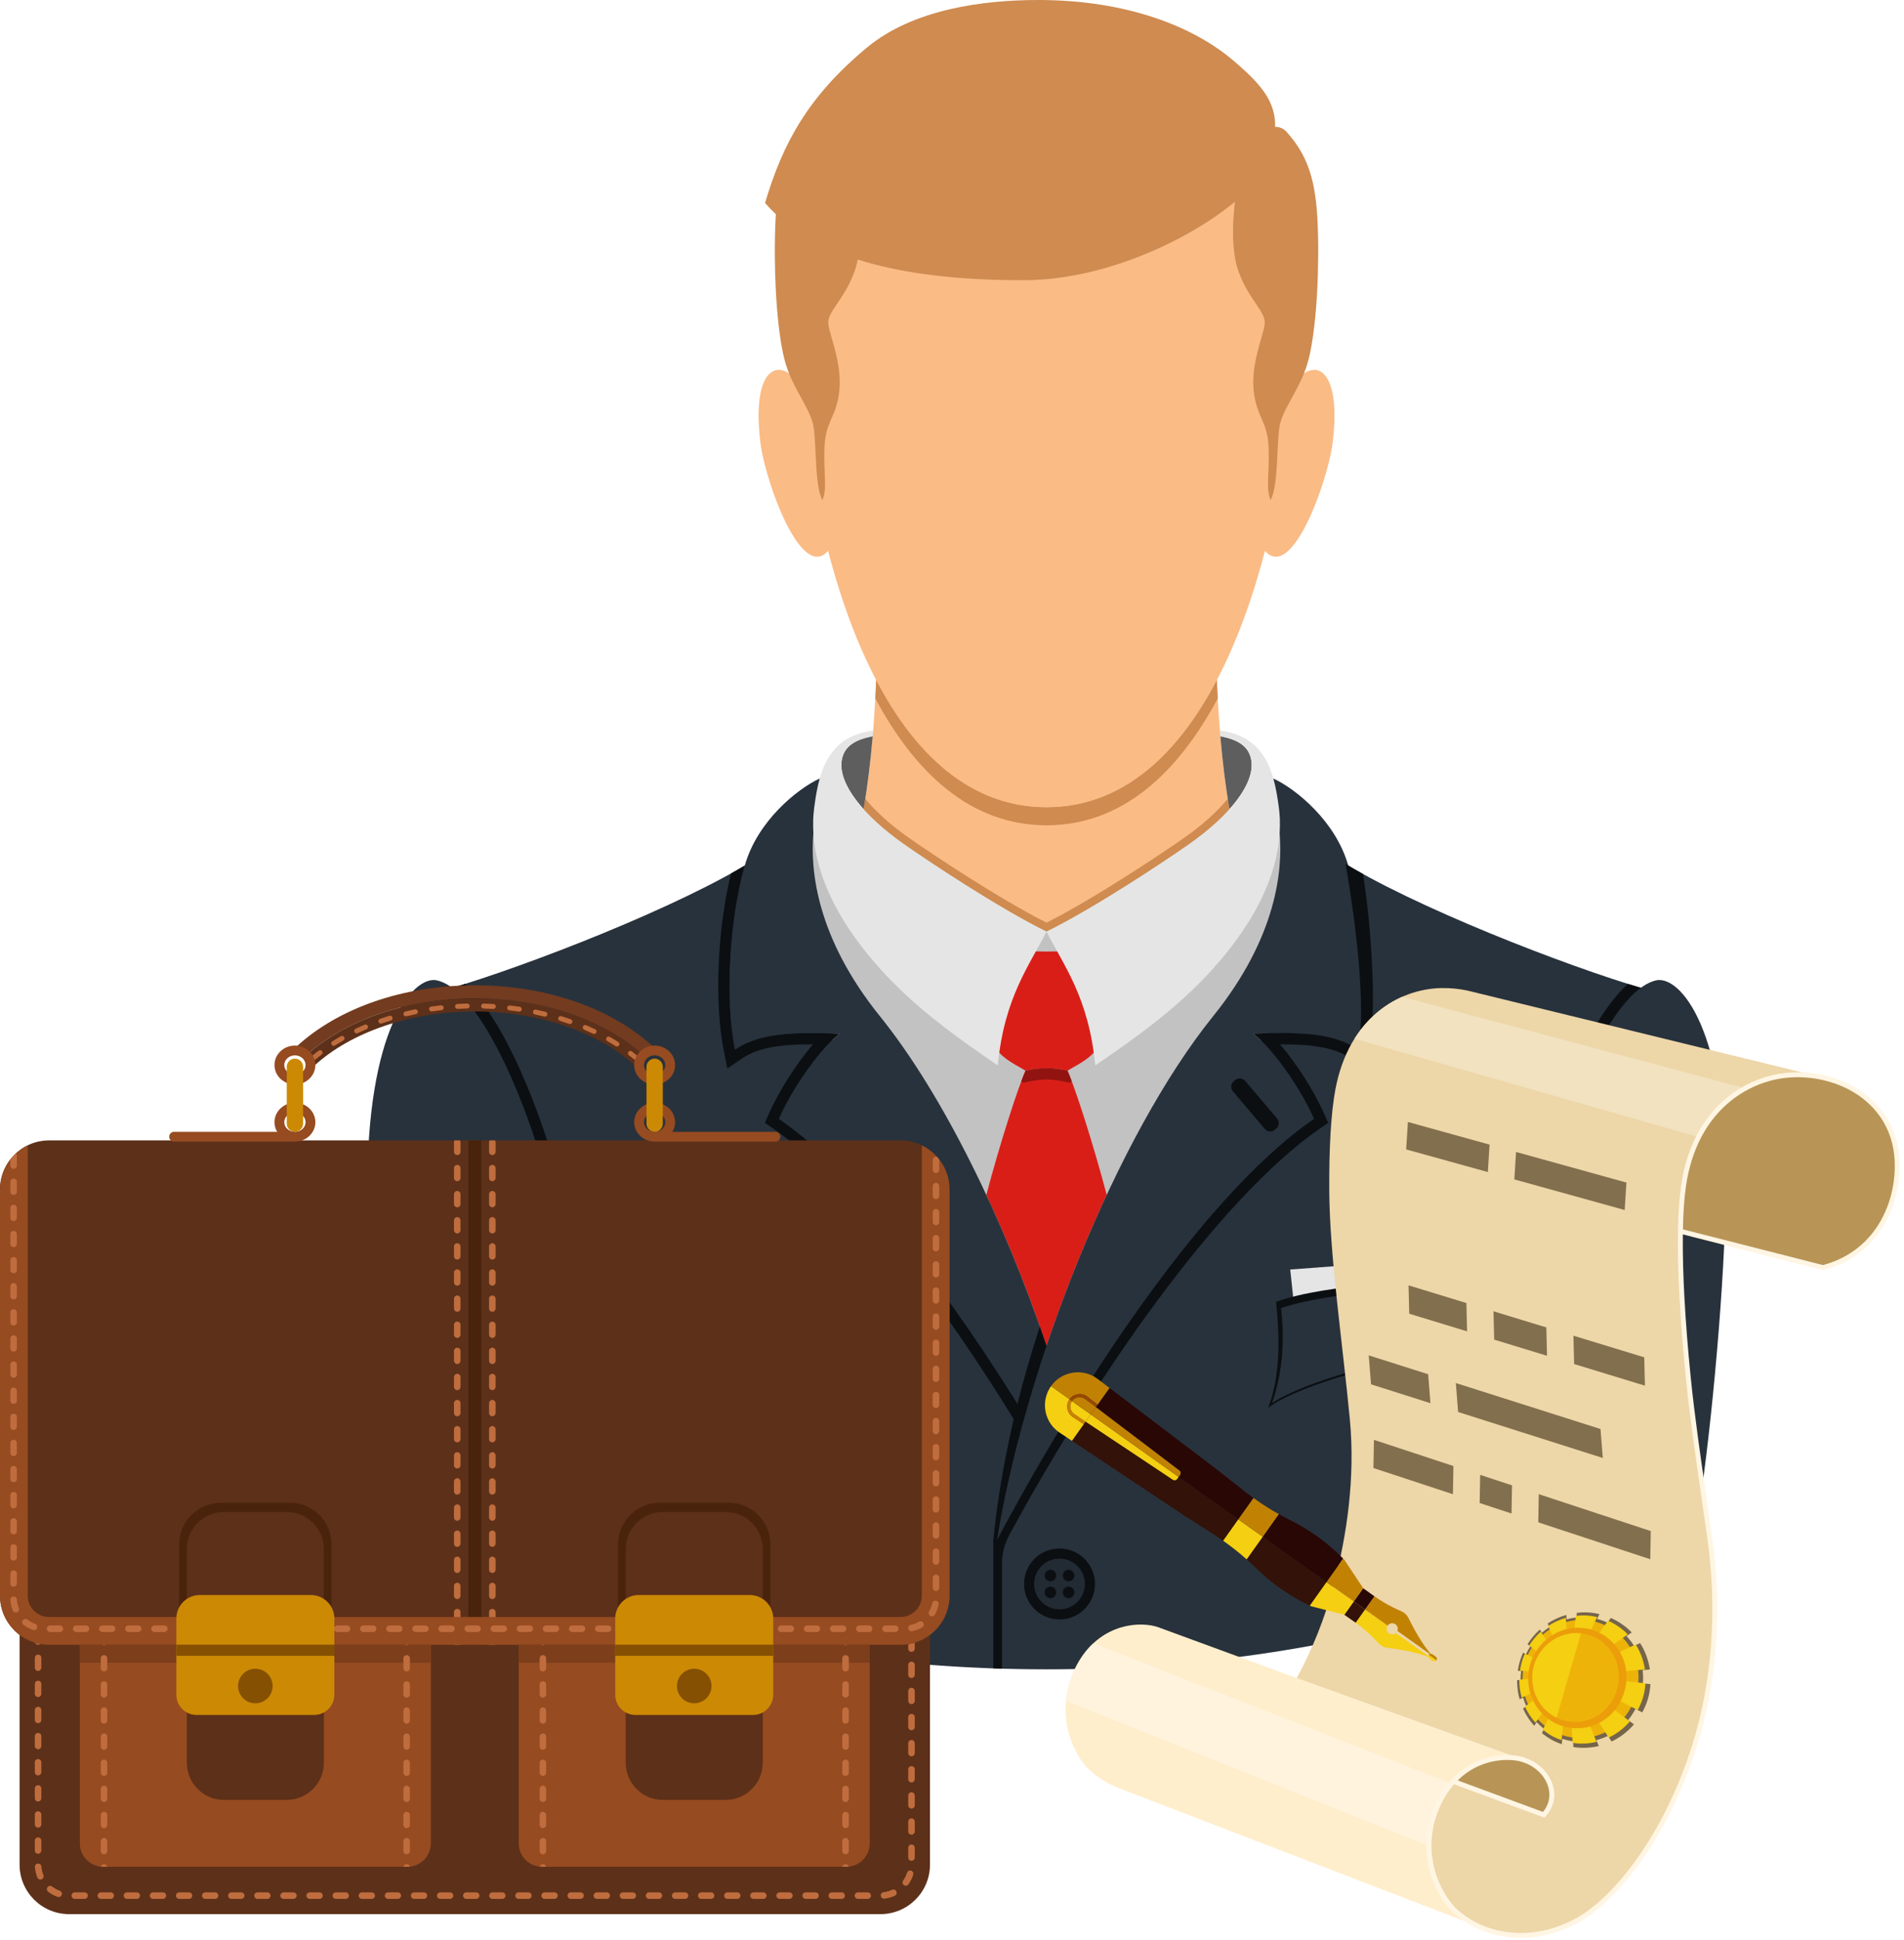 <?xml version="1.0" encoding="UTF-8"?><svg xmlns="http://www.w3.org/2000/svg" xmlns:xlink="http://www.w3.org/1999/xlink" height="700.7" preserveAspectRatio="xMidYMid meet" version="1.0" viewBox="0.0 0.0 688.1 700.7" width="688.1" zoomAndPan="magnify"><defs><clipPath id="a"><path d="M 515 387 L 686.531 387 L 686.531 700 L 515 700 Z M 515 387"/></clipPath></defs><g><g><path d="M 378.211 310.383 L 272.863 310.383 C 246.145 327.352 190.176 349.016 162.375 357.141 C 160.207 384.941 182.957 459.324 193.066 475.934 C 200.887 488.781 209.285 541.027 221.07 579.148 C 268.949 594.453 322.156 602.988 378.211 602.988 C 434.266 602.988 487.473 594.453 535.348 579.148 C 547.133 541.027 555.531 488.781 563.352 475.934 C 573.465 459.324 596.211 384.941 594.043 357.141 C 566.242 349.016 510.273 327.352 483.555 310.383 L 378.211 310.383" fill="#28323c"/></g><g><path d="M 316.375 215.809 C 318.309 237.594 315.09 288.629 308.648 306.055 C 324.75 332.816 351.156 352.109 378.211 352.109 C 405.262 352.109 431.668 332.816 447.77 306.055 C 441.328 288.629 438.109 237.594 440.043 215.809 L 316.375 215.809" fill="#fabb85"/></g><g><path d="M 440.082 252.262 C 425.652 279.301 405.465 298.105 378.211 298.105 C 350.957 298.105 330.766 279.301 316.336 252.262 C 316.465 250.023 316.566 247.801 316.652 245.617 C 330.777 272.598 350.824 291.574 378.211 291.574 C 405.594 291.574 425.625 272.598 439.766 245.617 C 439.852 247.801 439.953 250.023 440.082 252.262" fill="#cf8b50"/></g><g><path d="M 443.715 288.531 C 439.992 293.094 434.629 297.961 427.988 302.617 C 420.535 307.848 395.801 324.41 378.211 333.293 C 360.629 324.418 335.887 307.852 328.426 302.617 C 321.789 297.961 316.422 293.094 312.703 288.535 C 311.555 295.73 310.195 301.867 308.648 306.055 C 316.297 318.766 346.973 341.371 377.762 341.434 C 408.848 341.496 440.047 318.891 447.77 306.055 C 446.223 301.867 444.863 295.73 443.715 288.531" fill="#cf8b50"/></g><g><path d="M 378.211 336.496 L 302.867 314.836 L 293.848 286.43 L 275.578 340.105 L 378.211 486.137 L 480.84 340.105 L 465.984 289.316 L 453.555 314.836 L 378.211 336.496" fill="#c2c2c2"/></g><g><path d="M 444.344 292.254 C 442.957 284.613 441.844 275.414 441.023 265.91 C 441.035 265.91 441.035 265.926 441.051 265.926 C 447.031 267.125 451.492 269.336 452.258 274.879 C 452.938 279.836 450.02 285.914 444.344 292.254" fill="#5e5e5e"/></g><g><path d="M 312.074 292.254 C 313.461 284.613 314.574 275.414 315.398 265.91 C 315.383 265.91 315.383 265.926 315.367 265.926 C 309.391 267.125 304.926 269.336 304.16 274.879 C 303.48 279.836 306.398 285.914 312.074 292.254" fill="#5e5e5e"/></g><g><path d="M 594.043 357.141 C 592.254 356.617 590.34 356.035 588.332 355.402 C 572.633 369.469 560.609 405.719 558.004 414.051 C 552.887 430.395 540.727 474.285 538.32 528.648 C 538.027 535.297 538.762 548.672 539.77 563.711 C 549.301 528.133 556.547 487.117 563.352 475.934 C 573.465 459.324 596.211 384.941 594.043 357.141" fill="#0c0f12"/></g><g><path d="M 598.738 354.07 C 584.977 356.887 570.215 388.734 561.91 415.273 C 554.883 437.723 544.578 479.902 542.41 528.828 C 542.047 537.055 543.359 556.77 544.727 576.031 C 569.438 567.551 592.637 557.242 613.969 545.352 C 618.758 514.289 623.465 461.336 623.652 430.801 C 624.012 371.582 607.223 352.625 598.738 354.07" fill="#28323c"/></g><g><path d="M 162.375 357.141 C 164.164 356.617 166.078 356.035 168.09 355.402 C 183.785 369.469 195.812 405.719 198.418 414.051 C 203.531 430.395 215.691 474.285 218.098 528.648 C 218.395 535.297 217.66 548.672 216.648 563.711 C 207.117 528.133 199.871 487.117 193.066 475.934 C 182.957 459.324 160.207 384.941 162.375 357.141" fill="#0c0f12"/></g><g><path d="M 157.68 354.07 C 171.441 356.887 186.207 388.734 194.512 415.273 C 201.535 437.723 211.844 479.902 214.008 528.828 C 214.371 537.055 213.059 556.77 211.691 576.031 C 186.98 567.551 163.781 557.242 142.449 545.352 C 137.66 514.289 132.953 461.336 132.766 430.801 C 132.406 371.582 149.195 352.625 157.68 354.07" fill="#28323c"/></g><g><path d="M 384.398 343.562 C 383.324 343.66 379.32 343.719 378.211 343.719 C 377.098 343.719 373.094 343.66 372.02 343.562 C 367.961 352.789 363.383 365.336 360.387 379.262 C 362.762 382.738 368.02 385.109 370.621 386.75 C 373.316 386.156 375.953 385.844 378.211 385.844 C 380.465 385.844 383.102 386.156 385.797 386.75 C 388.398 385.109 393.656 382.738 396.031 379.262 C 393.035 365.336 388.457 352.789 384.398 343.562" fill="#d91e18"/></g><g><path d="M 399.961 431.629 C 391.871 448.961 384.492 467.504 378.211 486.137 C 371.926 467.504 364.547 448.961 356.461 431.629 C 361.297 413.242 367.953 392.648 370.629 386.754 C 373.312 386.164 375.957 385.844 378.211 385.844 C 380.461 385.844 383.105 386.164 385.793 386.754 C 388.465 392.648 395.121 413.242 399.961 431.629" fill="#d91e18"/></g><g><path d="M 386.555 391.109 L 387.344 390.613 C 386.742 389 386.215 387.691 385.793 386.754 C 383.105 386.164 380.461 385.844 378.211 385.844 C 375.957 385.844 373.312 386.164 370.629 386.754 C 370.203 387.691 369.676 389 369.074 390.613 L 369.863 391.109 L 371.504 390.746 C 373.91 390.219 376.227 389.941 378.211 389.941 C 380.191 389.941 382.512 390.219 384.918 390.746 L 386.555 391.109" fill="#911410"/></g><g><path d="M 519.828 465.336 L 523.273 454.328 L 466.285 458.57 L 467.621 471.137 C 483.926 466.859 507.379 465.598 519.828 465.336" fill="#e5e5e5"/></g><g><path d="M 461.168 470.215 C 479.586 463.652 515.812 462.512 526.645 462.512 C 525.262 468.352 524.086 480.988 522.824 488.84 C 505.852 490.691 470.152 499.672 458.281 508.52 C 463.156 496.242 462.254 481.023 461.168 470.215" fill="#0c0f12"/></g><g><path d="M 462.977 472.504 C 481.391 466.363 513.887 465.281 524.719 465.281 C 523.637 472.504 522.191 482.973 521.828 487.668 C 501.246 491.277 471.641 498.859 459.727 506.805 C 464.059 494.168 464.059 482.613 462.977 472.504" fill="#28323c"/></g><g><path d="M 462.156 291.578 C 460.504 279.305 457.652 266.074 440.875 263.887 C 440.93 264.566 440.988 265.242 441.047 265.918 C 447.023 267.129 451.492 269.332 452.262 274.875 C 453.406 283.121 444.559 294.492 429.637 304.965 C 421.16 310.91 395.781 327.832 378.211 336.496 C 384.227 348.535 393.469 360.148 395.824 384.855 C 409.559 375.469 425.504 364.293 438.496 349.781 C 461.168 324.465 463.844 304.094 462.156 291.578" fill="#e5e5e5"/></g><g><path d="M 304.156 274.875 C 304.926 269.332 309.395 267.129 315.371 265.918 C 315.43 265.242 315.488 264.566 315.543 263.887 C 298.766 266.074 295.914 279.305 294.262 291.578 C 292.574 304.094 295.246 324.465 317.922 349.781 C 330.914 364.293 346.859 375.469 360.594 384.855 C 362.949 360.148 372.191 348.535 378.211 336.496 C 360.637 327.832 335.258 310.91 326.781 304.965 C 311.859 294.492 303.012 283.121 304.156 274.875" fill="#e5e5e5"/></g><g><path d="M 370.398 511.379 C 345.32 470.617 312.504 425.477 281.527 404.141 C 286.824 392.105 297.414 377.66 303.676 373.328 C 287.305 372.848 274.789 372.848 265.641 379.105 C 261.789 359.848 263.871 331.422 269.168 312.645 C 267.578 313.59 265.918 314.543 264.184 315.504 C 259.199 335.844 258.094 362.23 261.629 379.906 L 262.844 385.98 L 267.953 382.484 C 274.32 378.129 282.793 377.234 293.555 377.234 C 293.633 377.234 293.711 377.234 293.789 377.234 C 287.883 384.152 281.527 393.973 277.781 402.492 L 276.418 405.59 L 279.207 407.512 C 311.449 429.727 344.699 477.426 366.914 513.523 L 370.398 511.379" fill="#0c0f12"/></g><g><path d="M 378.211 486.125 C 362.797 440.426 340.707 395.223 317.996 367.07 C 294.984 338.543 292.809 314.18 293.953 301.012 C 293.73 297.504 293.891 294.348 294.262 291.578 C 294.73 288.105 295.297 284.559 296.242 281.203 C 287.992 285.02 273.66 296.719 269.168 312.641 C 263.871 331.414 261.789 359.848 265.641 379.105 C 274.789 372.848 287.305 372.848 303.676 373.328 C 297.414 377.66 286.824 392.105 281.527 404.141 C 312.504 425.477 345.32 470.617 370.398 511.379 C 372.754 503.016 375.363 494.562 378.211 486.125" fill="#28323c"/></g><g><path d="M 395.723 572.156 C 395.723 579.238 389.98 584.977 382.902 584.977 C 375.824 584.977 370.086 579.238 370.086 572.156 C 370.086 565.078 375.824 559.34 382.902 559.34 C 389.98 559.34 395.723 565.078 395.723 572.156" fill="#0c0f12"/></g><g><path d="M 392.066 572.156 C 392.066 577.219 387.965 581.32 382.902 581.32 C 377.844 581.32 373.738 577.219 373.738 572.156 C 373.738 567.098 377.844 562.996 382.902 562.996 C 387.965 562.996 392.066 567.098 392.066 572.156" fill="#222b33"/></g><g><path d="M 381.719 569.117 C 381.719 570.27 380.781 571.207 379.629 571.207 C 378.477 571.207 377.539 570.27 377.539 569.117 C 377.539 567.965 378.477 567.027 379.629 567.027 C 380.781 567.027 381.719 567.965 381.719 569.117" fill="#0c0f12"/></g><g><path d="M 388.266 569.117 C 388.266 570.27 387.332 571.207 386.176 571.207 C 385.023 571.207 384.086 570.27 384.086 569.117 C 384.086 567.965 385.023 567.027 386.176 567.027 C 387.332 567.027 388.266 567.965 388.266 569.117" fill="#0c0f12"/></g><g><path d="M 381.719 575.199 C 381.719 576.355 380.781 577.289 379.629 577.289 C 378.477 577.289 377.539 576.355 377.539 575.199 C 377.539 574.047 378.477 573.109 379.629 573.109 C 380.781 573.109 381.719 574.047 381.719 575.199" fill="#0c0f12"/></g><g><path d="M 388.266 575.199 C 388.266 576.355 387.332 577.289 386.176 577.289 C 385.023 577.289 384.086 576.355 384.086 575.199 C 384.086 574.047 385.023 573.109 386.176 573.109 C 387.332 573.109 388.266 574.047 388.266 575.199" fill="#0c0f12"/></g><g><path d="M 490.777 379.105 C 494.629 359.848 492.547 331.414 487.25 312.641 C 482.762 296.719 468.426 285.02 460.176 281.203 C 461.121 284.559 461.691 288.105 462.156 291.578 C 462.531 294.348 462.688 297.504 462.465 301.012 C 463.609 314.18 461.434 338.543 438.422 367.07 C 403.758 410.035 370.539 492.723 360.309 556.27 C 384.621 510.414 431.562 433.988 474.891 404.141 C 469.594 392.105 459.004 377.66 452.746 373.328 C 469.113 372.848 481.629 372.848 490.777 379.105" fill="#28323c"/></g><g><path d="M 490.777 379.102 C 481.637 372.848 469.113 372.848 452.75 373.324 C 459.004 377.656 469.59 392.098 474.891 404.145 C 431.562 433.984 384.621 510.414 360.316 556.27 C 362.598 542.047 366.051 526.863 370.395 511.383 C 370.453 511.164 370.512 510.949 370.586 510.719 C 371.695 506.762 372.879 502.773 374.121 498.789 C 374.684 496.926 375.277 495.062 375.883 493.184 C 376.027 492.723 376.188 492.262 376.332 491.797 C 376.926 489.977 377.516 488.156 378.137 486.352 C 378.164 486.266 378.18 486.195 378.211 486.137 C 377.414 483.797 376.621 481.457 375.797 479.133 C 372.793 488.305 370.062 497.648 367.711 507.062 C 363.621 523.387 360.605 539.922 358.984 556.27 L 358.984 602.641 C 358.996 602.641 359.008 602.641 359.016 602.641 C 360.047 602.676 361.086 602.699 362.121 602.73 L 362.121 564.777 C 362.121 561.195 363.031 557.672 364.734 554.523 C 394.184 500.031 439.551 433.449 477.215 407.508 L 480.004 405.59 L 478.633 402.496 C 474.891 393.977 468.535 384.156 462.629 377.238 L 462.859 377.238 C 473.617 377.238 482.098 378.133 488.469 382.48 L 493.578 385.977 L 494.793 379.91 C 497.551 366.113 495.844 336.059 492.582 315.695 C 490.371 314.473 488.262 313.262 486.289 312.07 C 489.664 331.359 493.91 363.457 490.777 379.102" fill="#0c0f12"/></g><g><path d="M 457.102 407.809 L 445.555 394.199 C 444.641 393.121 444.773 391.512 445.852 390.598 L 446.398 390.129 C 447.477 389.219 449.09 389.348 450.004 390.426 L 461.551 404.035 C 462.465 405.109 462.332 406.723 461.254 407.637 L 460.703 408.102 C 459.629 409.016 458.016 408.883 457.102 407.809" fill="#0c0f12"/></g><g><path d="M 464.82 142.266 C 473.48 127.297 485.199 130.824 481.602 159.977 C 479.789 174.66 464.863 215.977 455 195.527 C 457.824 170.602 464.82 142.266 464.82 142.266" fill="#fabb85"/></g><g><path d="M 291.598 142.266 C 282.938 127.297 271.219 130.824 274.816 159.977 C 276.629 174.66 291.555 215.977 301.418 195.527 C 298.594 170.602 291.598 142.266 291.598 142.266" fill="#fabb85"/></g><g><path d="M 378.211 291.578 C 437.016 291.578 462.023 204.008 467.309 137.672 C 470.449 98.266 445.949 37.84 378.211 37.84 C 310.465 37.84 285.969 98.266 289.109 137.672 C 294.395 204.008 319.402 291.578 378.211 291.578" fill="#fabb85"/></g><g><path d="M 450 56.152 C 445.898 68.461 443.801 87.625 447.617 98.117 C 451.43 108.609 457.75 112.66 457.035 117.312 C 456.32 121.961 452.027 131.617 453.102 141.273 C 454.172 150.93 458.105 152.004 458.465 161.66 C 458.82 171.316 457.391 176.324 459.18 180.617 C 462.039 175.609 461.324 160.59 462.398 154.148 C 463.473 147.711 469.551 140.914 472.414 131.617 C 475.273 122.316 476.703 103.004 476.348 85.48 C 475.988 67.953 473.922 57.488 464.902 47.566 C 461.324 43.633 453.34 46.137 450 56.152" fill="#cf8b50"/></g><g><path d="M 306.418 56.152 C 310.52 68.461 312.617 87.625 308.801 98.117 C 304.988 108.609 298.668 112.66 299.383 117.312 C 300.098 121.961 304.391 131.617 303.316 141.273 C 302.246 150.93 298.312 152.004 297.953 161.66 C 297.598 171.316 299.027 176.324 297.238 180.617 C 294.379 175.609 295.094 160.59 294.02 154.148 C 292.945 147.711 286.867 140.914 284.004 131.617 C 281.145 122.316 279.715 103.004 280.07 85.48 C 280.43 67.953 282.496 57.488 291.516 47.566 C 295.094 43.633 303.078 46.137 306.418 56.152" fill="#cf8b50"/></g><g><path d="M 456.035 61.875 C 449.496 75.191 409.184 101.219 369.84 101.219 C 330.496 101.219 295.09 94.777 276.492 73.32 C 282.93 51.504 292.262 34.652 313.328 17.168 C 330.141 3.219 355.52 0 375.203 0 C 407.395 0 431.355 9.656 445.664 21.816 C 459.969 33.977 465.691 42.203 456.035 61.875" fill="#cf8b50"/></g><g><path d="M 658.844 457.883 L 607.305 444.75 C 607.41 438.316 607.773 432.797 608.418 428.363 C 612.297 401.551 630.324 389.379 646.918 388.316 C 651.078 388.055 655.211 388.398 659.125 389.309 C 671.414 392.133 681.668 400.48 684.68 412.762 C 688.109 426.727 683.137 451.48 658.844 457.883" fill="#b89556"/></g><g><path d="M 551.219 635.887 C 550.062 635.453 548.836 635.164 547.535 635.004 C 541.008 634.211 532.039 636.055 525.238 643.477 C 522.613 646.328 520.316 649.996 518.605 654.66 C 512.422 671.441 520.734 686.004 526.555 690.879 C 529.34 693.211 532.402 695.055 535.672 696.398 L 404.566 645.984 L 404.062 645.789 C 400.285 644.316 396.785 642.148 393.711 639.332 C 388.375 634.445 381.098 620.262 387.688 604.57 C 394.277 588.883 407.473 585.684 416.016 587.125 C 416.996 587.293 417.941 587.539 418.836 587.867 L 419.18 588 L 468.641 606.152 L 551.219 635.887" fill="#fec"/></g><g><path d="M 659.125 389.297 C 655.211 388.387 651.078 388.055 646.918 388.316 C 630.324 389.379 612.297 401.551 608.418 428.363 C 607.773 432.797 607.41 438.316 607.305 444.75 C 607.07 458.672 608.055 476.844 610.117 497.363 C 611.91 515.211 614.961 534.766 617.836 554.984 C 621.738 582.441 619.34 608.449 612.504 630.309 C 602.539 662.188 584.52 685.574 570.281 693.527 C 559.027 699.816 546.695 700.738 536.262 696.637 L 536.211 696.621 L 535.777 696.441 L 535.672 696.398 C 532.402 695.055 529.34 693.211 526.555 690.879 C 520.734 686.004 512.422 671.441 518.605 654.66 C 520.316 649.996 522.613 646.328 525.238 643.477 C 532.039 636.055 541.008 634.211 547.535 635.004 C 548.836 635.164 550.062 635.465 551.219 635.895 L 468.641 606.152 C 474.039 596.234 478.762 584.785 482.102 572.176 C 486.734 554.703 489.82 533.73 487.832 512.727 C 485.316 486.148 480.535 453.562 480.387 430.277 C 480.285 414.629 481.023 401.816 482.641 393.328 C 487.473 368.008 505.113 357.215 520.93 356.902 C 524.293 356.844 527.613 357.188 530.797 357.922 L 659.125 389.297" fill="#edd6a8"/></g><g><path d="M 506.746 360.066 C 500.191 362.961 494.078 367.91 489.496 375.223 L 613.848 410.738 C 618.051 402.531 624.039 396.738 630.672 393.086 L 506.746 360.066" fill="#f2e2bf"/></g><g><path d="M 385.219 614.301 L 516.422 666.844 C 516.406 663.004 517.039 658.902 518.605 654.66 C 520.164 650.414 522.211 647.004 524.547 644.27 L 395.105 593.613 C 392.242 596.281 389.664 599.859 387.688 604.57 C 386.285 607.906 385.516 611.172 385.219 614.301" fill="#fff3de"/></g><g><path d="M 557.914 655.543 L 525.238 643.477 C 532.039 636.055 541.008 634.211 547.535 635.004 C 548.836 635.164 550.062 635.465 551.219 635.895 C 559.742 639.023 564.133 648.738 557.914 655.543" fill="#b89556"/></g><g clip-path="url(#a)"><path d="M 608.199 444.066 L 658.836 456.973 C 681.73 450.797 687.289 427.098 683.824 412.973 C 681.043 401.641 671.734 393.113 658.926 390.168 L 658.738 390.125 C 654.922 389.258 650.969 388.945 646.973 389.199 C 632.074 390.152 613.27 401.012 609.293 428.488 C 608.691 432.629 608.324 437.867 608.199 444.066 Z M 526.809 643.113 L 557.648 654.504 C 559.699 652.02 560.414 648.996 559.664 645.93 C 558.676 641.867 555.32 638.34 550.914 636.727 C 549.812 636.312 548.641 636.027 547.43 635.879 C 544.574 635.531 534.914 635.082 526.809 643.113 Z M 549.57 700 C 544.879 700 540.266 699.16 535.941 697.457 L 535.332 697.215 C 531.965 695.832 528.816 693.926 525.988 691.555 C 519.512 686.133 511.555 671.234 517.773 654.355 C 519.426 649.859 521.719 646 524.59 642.879 C 533.434 633.23 544.473 633.742 547.641 634.129 C 548.992 634.293 550.301 634.609 551.527 635.066 C 556.477 636.883 560.254 640.887 561.383 645.508 C 562.32 649.352 561.32 653.129 558.566 656.141 L 558.164 656.578 L 525.496 644.512 C 522.965 647.387 520.926 650.898 519.434 654.965 C 513.309 671.59 521.969 685.883 527.121 690.199 C 529.812 692.457 532.801 694.266 536.008 695.582 L 536.543 695.801 C 546.957 699.891 559.082 698.777 569.852 692.758 C 583.242 685.273 601.363 662.984 611.66 630.047 C 618.836 607.098 620.668 581.188 616.961 555.109 C 616.352 550.828 615.734 546.578 615.125 542.363 C 612.824 526.512 610.652 511.539 609.238 497.453 C 607.16 476.777 606.188 458.547 606.422 444.734 C 606.531 438.156 606.91 432.605 607.547 428.234 C 611.672 399.711 631.301 388.43 646.859 387.438 C 651.09 387.168 655.285 387.508 659.324 388.445 C 672.797 391.547 682.598 400.559 685.539 412.551 C 689.184 427.402 683.293 452.352 659.066 458.738 L 658.848 458.797 L 608.172 445.883 C 608.008 459.488 608.98 477.223 610.996 497.277 C 612.406 511.324 614.574 526.277 616.871 542.109 C 617.484 546.324 618.102 550.578 618.711 554.863 C 622.453 581.195 620.602 607.379 613.348 630.574 C 602.906 663.973 584.41 686.645 570.715 694.301 C 563.953 698.078 556.668 700 549.57 700" fill="#fff5e3"/></g><g><path d="M 547.273 426.02 L 587.16 437.078 L 587.785 427.164 L 547.898 416.109 Z M 508.188 415.188 L 537.703 423.367 L 538.328 413.457 L 508.812 405.277 L 508.188 415.188" fill="#826f4d"/></g><g><path d="M 594.469 500.523 L 594.219 490.285 L 568.633 482.48 L 568.883 492.715 Z M 530.199 480.91 L 529.949 470.676 L 509.043 464.297 L 509.297 474.535 Z M 559.09 489.727 L 558.84 479.488 L 539.742 473.664 L 539.992 483.898 Z M 516.133 496.402 L 494.66 489.582 L 495.488 500.039 L 516.957 506.859 Z M 578.422 516.188 L 526.133 499.578 L 526.957 510.035 L 579.246 526.645 Z M 534.742 542.914 L 546.262 546.707 L 546.441 536.539 L 534.926 532.746 Z M 555.922 549.891 L 596.402 563.223 L 596.586 553.051 L 556.105 539.719 Z M 496.355 530.273 L 525.082 539.734 L 525.262 529.562 L 496.539 520.102 L 496.355 530.273" fill="#826f4d"/></g><g><path d="M 593.723 608.059 C 593.867 606.414 593.836 604.812 593.641 603.262 L 596.258 603.051 C 595.742 599.582 594.539 596.344 592.73 593.504 L 590.547 594.52 C 589.758 593.25 588.836 592.07 587.812 590.992 L 589.703 589.664 C 587.543 587.43 584.973 585.668 582.152 584.43 L 580.953 586.117 C 579.746 585.57 578.492 585.129 577.188 584.801 L 578.031 583.051 C 576.684 582.734 575.312 582.516 573.902 582.438 C 572.527 582.363 571.184 582.43 569.875 582.578 L 569.68 584.266 C 568.473 584.391 567.297 584.621 566.148 584.938 L 566.062 583.34 C 563.633 584.031 561.363 585.078 559.328 586.426 L 559.895 587.777 C 558.965 588.387 558.078 589.051 557.246 589.781 L 556.496 588.613 C 554.773 590.156 553.273 591.957 552.035 593.941 L 553.043 594.703 C 552.469 595.602 551.957 596.539 551.512 597.512 L 550.426 596.969 C 549.973 597.992 549.566 599.051 549.242 600.164 C 548.918 601.277 548.695 602.391 548.531 603.496 L 549.738 603.621 C 549.594 604.68 549.523 605.746 549.527 606.812 L 548.273 606.914 C 548.254 609.254 548.559 611.578 549.191 613.805 L 550.449 613.219 C 550.762 614.281 551.152 615.316 551.613 616.328 L 550.41 617.168 C 551.41 619.395 552.766 621.492 554.445 623.379 L 555.375 622.074 C 556.176 622.957 557.047 623.781 558 624.531 L 557.262 626.059 C 558.285 626.887 559.387 627.66 560.59 628.336 C 561.82 629.027 563.098 629.57 564.406 630.027 L 564.629 628.094 C 565.902 628.52 567.203 628.816 568.512 629 L 568.621 631.07 C 571.668 631.531 574.781 631.418 577.805 630.688 L 576.914 628.555 C 578.359 628.191 579.766 627.688 581.113 627.035 L 582.414 629.062 C 585.461 627.633 588.215 625.539 590.504 622.883 L 588.406 621.305 C 589.398 620.102 590.285 618.762 591.043 617.297 L 593.512 618.535 C 594.348 616.988 595.066 615.355 595.574 613.605 C 596.082 611.852 596.352 610.09 596.469 608.336 L 593.723 608.059" fill="#75654a"/></g><g><path d="M 591.234 612.273 C 587.191 626.215 572.441 631.344 561.207 625.297 C 552.262 620.484 548.41 609.805 551.074 600.625 C 553.734 591.441 562.707 584.484 572.836 585.203 C 585.562 586.109 595.277 598.336 591.234 612.273" fill="#eeb308"/></g><g><path d="M 554.09 614.305 L 551.098 616.398 C 552.039 618.504 553.324 620.488 554.914 622.273 L 557.305 618.914 C 555.977 617.535 554.895 615.98 554.09 614.305" fill="#f5cf12"/></g><g><path d="M 562.039 622.418 C 561.125 621.961 560.281 621.422 559.492 620.84 L 557.574 624.809 C 558.547 625.59 559.586 626.324 560.723 626.961 C 561.891 627.613 563.098 628.133 564.336 628.562 L 564.914 623.531 C 563.938 623.246 562.977 622.887 562.039 622.418" fill="#f5cf12"/></g><g><path d="M 552.293 606.438 L 549.07 606.695 C 549.055 608.91 549.344 611.109 549.941 613.215 L 553.09 611.746 C 552.566 610.039 552.301 608.25 552.293 606.438" fill="#f5cf12"/></g><g><path d="M 577.902 622.234 L 581.371 627.648 C 584.254 626.297 586.859 624.316 589.027 621.805 L 583.512 617.656 C 581.93 619.578 580.023 621.129 577.902 622.234" fill="#f5cf12"/></g><g><path d="M 568.035 624.141 L 568.324 629.547 C 571.203 629.984 574.152 629.879 577.012 629.188 L 574.656 623.539 C 572.5 624.168 570.254 624.363 568.035 624.141" fill="#f5cf12"/></g><g><path d="M 587.59 603.598 L 594.469 603.043 C 593.984 599.762 592.84 596.695 591.133 594.008 L 585.301 596.727 C 586.5 598.797 587.281 601.125 587.59 603.598" fill="#f5cf12"/></g><g><path d="M 583.258 593.887 L 588.27 590.379 C 586.223 588.262 583.793 586.598 581.125 585.422 L 577.984 589.836 C 579.98 590.836 581.773 592.199 583.258 593.887" fill="#f5cf12"/></g><g><path d="M 572.004 588.082 C 573.039 588.188 574.043 588.398 575.023 588.68 L 577.227 584.121 C 575.953 583.82 574.656 583.613 573.32 583.539 C 572.02 583.469 570.746 583.531 569.508 583.676 L 569.004 588.055 C 569.984 587.984 570.984 587.98 572.004 588.082" fill="#f5cf12"/></g><g><path d="M 553.02 601.188 C 553.27 600.324 553.59 599.5 553.945 598.707 L 551.109 597.285 C 550.68 598.254 550.297 599.258 549.988 600.309 C 549.684 601.363 549.473 602.414 549.316 603.465 L 552.473 603.781 C 552.598 602.918 552.77 602.055 553.02 601.188" fill="#f5cf12"/></g><g><path d="M 587.016 611.051 C 586.656 612.285 586.16 613.445 585.582 614.543 L 591.871 617.691 C 592.66 616.227 593.34 614.68 593.82 613.023 C 594.301 611.367 594.555 609.699 594.672 608.039 L 587.672 607.336 C 587.574 608.57 587.375 609.816 587.016 611.051" fill="#f5cf12"/></g><g><path d="M 558.727 592.309 L 556.855 589.383 C 555.223 590.844 553.805 592.547 552.633 594.426 L 555.215 596.367 C 556.191 594.84 557.371 593.469 558.727 592.309" fill="#f5cf12"/></g><g><path d="M 566.121 588.508 L 565.902 584.391 C 563.605 585.047 561.461 586.035 559.535 587.312 L 560.941 590.684 C 562.52 589.699 564.266 588.961 566.121 588.508" fill="#f5cf12"/></g><g><path d="M 587.016 611.051 C 583.676 622.562 571.582 627.195 562.039 622.418 C 554.191 618.492 550.68 609.25 553.02 601.188 C 555.355 593.129 563.27 587.199 572.004 588.082 C 582.617 589.152 590.355 599.539 587.016 611.051" fill="#ec9d0a"/></g><g><path d="M 554.367 601.582 C 552.254 608.863 555.508 617.137 562.598 620.508 L 571.445 589.992 C 563.656 589.051 556.48 594.297 554.367 601.582" fill="#f5cf12"/></g><g><path d="M 571.445 589.992 L 562.598 620.508 C 571.023 624.52 581.477 620.277 584.375 610.285 C 587.273 600.293 580.715 591.117 571.445 589.992" fill="#eeb308"/></g><g><path d="M 425.941 533.484 L 425.406 534.238 C 425.055 534.73 424.375 534.855 423.871 534.52 L 392.324 513.516 L 391.672 514.438 L 387.395 520.453 L 382.945 517.492 L 428.379 547.711 L 438.809 554.371 C 439.902 555.07 440.977 555.797 442.039 556.539 L 447.523 548.828 L 425.941 533.484" fill="#331209"/></g><g><path d="M 473.371 579.977 L 479.402 571.492 L 456.352 555.105 L 450.543 563.273 C 451.605 564.219 452.648 565.188 453.664 566.188 L 453.863 566.383 C 459.699 572.102 466.465 576.777 473.879 580.219 L 479.871 581.758 L 473.879 580.219 C 473.707 580.141 473.539 580.055 473.371 579.977" fill="#331209"/></g><g><path d="M 489.273 578.512 L 479.402 571.492 L 473.371 579.977 C 473.539 580.055 473.707 580.141 473.879 580.219 L 479.871 581.758 L 485.867 583.301 L 489.273 578.512" fill="#f5cf12"/></g><g><path d="M 456.352 555.105 L 447.523 548.828 L 442.039 556.539 C 445.004 558.613 447.844 560.863 450.543 563.273 L 456.352 555.105" fill="#f5cf12"/></g><g><path d="M 516.328 597.746 C 516.23 597.887 516.188 598.051 516.176 598.211 L 504.461 589.883 C 503.773 590.488 502.738 590.566 501.961 590.016 C 501.047 589.367 500.836 588.102 501.48 587.191 L 493.32 581.387 L 489.926 586.16 C 492.391 587.949 494.934 590.016 498.164 593.527 C 499.02 594.453 500.164 595.051 501.41 595.207 C 506.305 595.816 511.469 596.746 516.18 598.48 C 516.227 598.703 516.348 598.914 516.551 599.055 L 517.82 599.957 C 518.242 600.258 518.824 600.16 519.125 599.738 L 516.328 597.746" fill="#f5cf12"/></g><g><path d="M 391.672 514.438 L 387.691 511.785 C 386.672 511.105 385.988 510.07 385.766 508.867 C 385.543 507.664 385.812 506.453 386.52 505.453 L 379.84 500.703 C 379.719 500.875 379.602 501.047 379.488 501.223 C 379.266 501.57 379.066 501.93 378.883 502.293 C 378.793 502.477 378.707 502.656 378.625 502.844 C 378.465 503.211 378.324 503.586 378.203 503.965 C 377.715 505.48 377.547 507.059 377.68 508.602 C 377.715 508.988 377.766 509.375 377.836 509.758 C 377.977 510.52 378.191 511.266 378.48 511.988 C 378.621 512.352 378.785 512.707 378.965 513.055 C 379.859 514.789 381.195 516.332 382.945 517.492 L 387.395 520.453 L 391.672 514.438" fill="#f5cf12"/></g><g><path d="M 387.691 511.785 L 391.672 514.438 L 392.324 513.516 L 388.316 510.848 C 386.738 509.797 386.344 507.652 387.441 506.109 L 386.52 505.453 C 385.812 506.453 385.543 507.664 385.766 508.867 C 385.988 510.07 386.672 511.105 387.691 511.785" fill="#cc8100"/></g><g><path d="M 392.324 513.516 L 423.871 534.52 C 424.375 534.855 425.055 534.73 425.406 534.238 L 425.941 533.484 L 394.184 510.902 L 392.324 513.516" fill="#f5cf12"/></g><g><path d="M 387.441 506.109 C 386.344 507.652 386.738 509.797 388.316 510.848 L 392.324 513.516 L 394.184 510.902 L 387.441 506.109" fill="#f5cf12"/></g><g><path d="M 489.273 578.512 L 485.867 583.301 C 486.184 583.523 486.492 583.742 486.801 583.957 C 487.859 584.699 488.887 585.406 489.926 586.16 L 493.32 581.387 L 489.273 578.512" fill="#331209"/></g><g><path d="M 456.352 555.105 L 479.402 571.492 L 485.434 563.012 C 479.84 557.32 473.336 552.598 466.188 549.051 L 465.938 548.926 C 464.66 548.293 463.402 547.625 462.156 546.934 L 456.352 555.105" fill="#280705"/></g><g><path d="M 396.043 508.289 L 426.242 531.188 C 426.723 531.551 426.828 532.234 426.477 532.73 L 425.941 533.484 L 447.523 548.828 L 453.008 541.113 C 451.957 540.355 450.918 539.578 449.898 538.773 L 440.184 531.109 L 400.973 501.355 L 396.695 507.371 L 396.043 508.289" fill="#280705"/></g><g><path d="M 489.273 578.512 L 492.68 573.723 L 485.828 563.406 C 485.699 563.273 485.566 563.145 485.434 563.012 L 479.402 571.492 L 489.273 578.512" fill="#c18204"/></g><g><path d="M 447.523 548.828 L 456.352 555.105 L 462.16 546.934 C 458.996 545.176 455.941 543.23 453.008 541.113 L 447.523 548.828" fill="#c18204"/></g><g><path d="M 493.32 581.387 L 501.48 587.191 C 502.129 586.281 503.395 586.066 504.305 586.715 C 505.086 587.27 505.348 588.273 505.004 589.121 L 516.715 597.449 C 516.566 597.516 516.43 597.605 516.328 597.746 L 519.129 599.738 C 519.426 599.312 519.328 598.727 518.906 598.43 L 517.637 597.527 C 517.438 597.383 517.199 597.336 516.973 597.367 C 513.789 593.488 511.215 588.914 509.031 584.492 C 508.473 583.363 507.531 582.48 506.379 581.977 C 502 580.078 499.211 578.355 496.715 576.617 L 493.32 581.387" fill="#c18204"/></g><g><path d="M 394.066 496.598 C 393.879 496.523 393.695 496.449 393.508 496.387 C 392.945 496.184 392.371 496.031 391.797 495.918 C 391.602 495.883 391.41 495.848 391.215 495.82 C 390.828 495.766 390.441 495.73 390.051 495.715 C 388.887 495.664 387.719 495.785 386.59 496.07 C 386.215 496.168 385.844 496.281 385.477 496.414 C 385.113 496.547 384.754 496.695 384.398 496.863 C 383.34 497.367 382.348 498.035 381.461 498.855 C 381.312 498.992 381.168 499.133 381.027 499.277 C 380.742 499.57 380.473 499.879 380.215 500.203 C 380.086 500.367 379.961 500.531 379.84 500.703 L 386.52 505.453 C 387.23 504.457 388.285 503.805 389.496 503.621 C 390.707 503.434 391.91 503.738 392.887 504.48 L 396.695 507.371 L 400.973 501.355 L 396.719 498.121 C 395.883 497.488 394.988 496.98 394.066 496.598" fill="#c18204"/></g><g><path d="M 392.203 505.379 L 396.043 508.289 L 396.695 507.371 L 392.887 504.48 C 391.91 503.738 390.707 503.434 389.496 503.621 C 388.285 503.805 387.23 504.457 386.52 505.453 L 387.441 506.109 C 388.539 504.566 390.695 504.234 392.203 505.379" fill="#994700"/></g><g><path d="M 425.941 533.484 L 426.477 532.73 C 426.828 532.234 426.723 531.551 426.242 531.188 L 396.043 508.289 L 394.184 510.902 L 425.941 533.484" fill="#c18204"/></g><g><path d="M 387.441 506.109 L 394.184 510.902 L 396.043 508.289 L 392.203 505.379 C 390.695 504.234 388.539 504.566 387.441 506.109" fill="#c18204"/></g><g><path d="M 489.273 578.512 L 493.32 581.387 L 496.715 576.617 C 495.656 575.883 494.652 575.141 493.605 574.387 C 493.301 574.164 492.992 573.945 492.68 573.723 L 489.273 578.512" fill="#280705"/></g><g><path d="M 318.195 691.418 L 24.973 691.418 C 15.09 691.418 7.074 683.402 7.074 673.52 L 7.074 516.309 C 7.074 506.422 15.09 498.41 24.973 498.41 L 318.195 498.41 C 328.082 498.41 336.094 506.422 336.094 516.309 L 336.094 673.52 C 336.094 683.402 328.082 691.418 318.195 691.418" fill="#5d3019"/></g><g><path d="M 13.762 575.258 C 13.109 575.258 12.582 574.73 12.582 574.078 L 12.582 573.098 C 12.582 572.445 13.109 571.918 13.762 571.918 C 14.414 571.918 14.941 572.445 14.941 573.098 L 14.941 574.078 C 14.941 574.73 14.414 575.258 13.762 575.258 Z M 329.41 577.812 C 328.758 577.812 328.23 577.285 328.23 576.637 L 328.23 573.098 C 328.23 572.445 328.758 571.918 329.41 571.918 C 330.059 571.918 330.59 572.445 330.59 573.098 L 330.59 576.637 C 330.59 577.285 330.059 577.812 329.41 577.812 Z M 13.762 584.691 C 13.109 584.691 12.582 584.164 12.582 583.512 L 12.582 579.977 C 12.582 579.324 13.109 578.797 13.762 578.797 C 14.414 578.797 14.941 579.324 14.941 579.977 L 14.941 583.512 C 14.941 584.164 14.414 584.691 13.762 584.691 Z M 329.41 587.246 C 328.758 587.246 328.23 586.723 328.23 586.07 L 328.23 582.531 C 328.23 581.879 328.758 581.352 329.41 581.352 C 330.059 581.352 330.59 581.879 330.59 582.531 L 330.59 586.07 C 330.59 586.723 330.059 587.246 329.41 587.246 Z M 13.762 594.129 C 13.109 594.129 12.582 593.598 12.582 592.949 L 12.582 589.41 C 12.582 588.758 13.109 588.23 13.762 588.23 C 14.414 588.23 14.941 588.758 14.941 589.41 L 14.941 592.949 C 14.941 593.598 14.414 594.129 13.762 594.129 Z M 329.41 596.684 C 328.758 596.684 328.23 596.156 328.23 595.504 L 328.23 591.965 C 328.23 591.312 328.758 590.785 329.41 590.785 C 330.059 590.785 330.59 591.312 330.59 591.965 L 330.59 595.504 C 330.59 596.156 330.059 596.684 329.41 596.684 Z M 13.762 603.562 C 13.109 603.562 12.582 603.035 12.582 602.383 L 12.582 598.844 C 12.582 598.191 13.109 597.664 13.762 597.664 C 14.414 597.664 14.941 598.191 14.941 598.844 L 14.941 602.383 C 14.941 603.035 14.414 603.562 13.762 603.562 Z M 329.41 606.117 C 328.758 606.117 328.23 605.59 328.23 604.938 L 328.23 601.398 C 328.23 600.746 328.758 600.219 329.41 600.219 C 330.059 600.219 330.59 600.746 330.59 601.398 L 330.59 604.938 C 330.59 605.59 330.059 606.117 329.41 606.117 Z M 13.762 612.996 C 13.109 612.996 12.582 612.469 12.582 611.816 L 12.582 608.277 C 12.582 607.625 13.109 607.098 13.762 607.098 C 14.414 607.098 14.941 607.625 14.941 608.277 L 14.941 611.816 C 14.941 612.469 14.414 612.996 13.762 612.996 Z M 329.41 615.551 C 328.758 615.551 328.23 615.023 328.23 614.371 L 328.23 610.836 C 328.23 610.184 328.758 609.652 329.41 609.652 C 330.059 609.652 330.59 610.184 330.59 610.836 L 330.59 614.371 C 330.59 615.023 330.059 615.551 329.41 615.551 Z M 13.762 622.43 C 13.109 622.43 12.582 621.902 12.582 621.25 L 12.582 617.715 C 12.582 617.062 13.109 616.531 13.762 616.531 C 14.414 616.531 14.941 617.062 14.941 617.715 L 14.941 621.25 C 14.941 621.902 14.414 622.43 13.762 622.43 Z M 329.41 624.984 C 328.758 624.984 328.23 624.457 328.23 623.805 L 328.23 620.27 C 328.23 619.617 328.758 619.09 329.41 619.09 C 330.059 619.09 330.59 619.617 330.59 620.27 L 330.59 623.805 C 330.59 624.457 330.059 624.984 329.41 624.984 Z M 13.762 631.863 C 13.109 631.863 12.582 631.336 12.582 630.684 L 12.582 627.148 C 12.582 626.496 13.109 625.969 13.762 625.969 C 14.414 625.969 14.941 626.496 14.941 627.148 L 14.941 630.684 C 14.941 631.336 14.414 631.863 13.762 631.863 Z M 329.41 634.418 C 328.758 634.418 328.23 633.891 328.23 633.238 L 328.23 629.703 C 328.23 629.051 328.758 628.523 329.41 628.523 C 330.059 628.523 330.59 629.051 330.59 629.703 L 330.59 633.238 C 330.59 633.891 330.059 634.418 329.41 634.418 Z M 13.762 641.297 C 13.109 641.297 12.582 640.77 12.582 640.117 L 12.582 636.582 C 12.582 635.93 13.109 635.402 13.762 635.402 C 14.414 635.402 14.941 635.93 14.941 636.582 L 14.941 640.117 C 14.941 640.77 14.414 641.297 13.762 641.297 Z M 329.41 643.855 C 328.758 643.855 328.23 643.324 328.23 642.672 L 328.23 639.137 C 328.23 638.484 328.758 637.957 329.41 637.957 C 330.059 637.957 330.59 638.484 330.59 639.137 L 330.59 642.672 C 330.59 643.324 330.059 643.855 329.41 643.855 Z M 13.762 650.73 C 13.109 650.73 12.582 650.207 12.582 649.555 L 12.582 646.016 C 12.582 645.363 13.109 644.836 13.762 644.836 C 14.414 644.836 14.941 645.363 14.941 646.016 L 14.941 649.555 C 14.941 650.207 14.414 650.73 13.762 650.73 Z M 329.41 653.289 C 328.758 653.289 328.23 652.762 328.23 652.109 L 328.23 648.57 C 328.23 647.918 328.758 647.391 329.41 647.391 C 330.059 647.391 330.59 647.918 330.59 648.57 L 330.59 652.109 C 330.59 652.762 330.059 653.289 329.41 653.289 Z M 13.762 660.164 C 13.109 660.164 12.582 659.641 12.582 658.988 L 12.582 655.449 C 12.582 654.797 13.109 654.27 13.762 654.27 C 14.414 654.27 14.941 654.797 14.941 655.449 L 14.941 658.988 C 14.941 659.641 14.414 660.164 13.762 660.164 Z M 329.41 662.723 C 328.758 662.723 328.23 662.195 328.23 661.543 L 328.23 658.004 C 328.23 657.352 328.758 656.824 329.41 656.824 C 330.059 656.824 330.59 657.352 330.59 658.004 L 330.59 661.543 C 330.59 662.195 330.059 662.723 329.41 662.723 Z M 13.762 669.602 C 13.109 669.602 12.582 669.074 12.582 668.422 L 12.582 664.883 C 12.582 664.23 13.109 663.703 13.762 663.703 C 14.414 663.703 14.941 664.23 14.941 664.883 L 14.941 668.422 C 14.941 669.074 14.414 669.602 13.762 669.602 Z M 329.41 672.156 C 328.758 672.156 328.23 671.629 328.23 670.977 L 328.23 667.438 C 328.23 666.785 328.758 666.262 329.41 666.262 C 330.059 666.262 330.59 666.785 330.59 667.438 L 330.59 670.977 C 330.59 671.629 330.059 672.156 329.41 672.156 Z M 14.59 678.926 C 14.125 678.926 13.684 678.648 13.496 678.191 C 13.004 676.984 12.707 675.707 12.613 674.398 C 12.566 673.75 13.055 673.188 13.707 673.141 C 14.375 673.098 14.922 673.582 14.965 674.234 C 15.039 675.289 15.281 676.324 15.68 677.301 C 15.926 677.902 15.637 678.594 15.035 678.84 C 14.891 678.898 14.738 678.926 14.59 678.926 Z M 327.352 681.16 C 327.117 681.16 326.879 681.09 326.672 680.945 C 326.141 680.566 326.016 679.832 326.391 679.301 C 327.004 678.434 327.473 677.484 327.785 676.473 C 327.977 675.852 328.633 675.5 329.262 675.695 C 329.883 675.887 330.23 676.547 330.039 677.168 C 329.652 678.418 329.074 679.594 328.316 680.664 C 328.086 680.988 327.723 681.16 327.352 681.16 Z M 21.203 685.258 C 21.074 685.258 20.938 685.238 20.805 685.191 C 19.578 684.75 18.426 684.117 17.395 683.316 C 16.879 682.914 16.785 682.176 17.184 681.66 C 17.586 681.145 18.328 681.055 18.84 681.453 C 19.676 682.102 20.605 682.613 21.602 682.969 C 22.215 683.191 22.535 683.863 22.316 684.477 C 22.141 684.961 21.688 685.258 21.203 685.258 Z M 319.48 685.84 C 318.891 685.84 318.379 685.395 318.309 684.793 C 318.238 684.145 318.699 683.562 319.348 683.488 C 320.398 683.367 321.418 683.082 322.379 682.637 C 322.969 682.363 323.672 682.621 323.945 683.215 C 324.219 683.805 323.961 684.508 323.367 684.777 C 322.18 685.328 320.918 685.68 319.617 685.832 C 319.57 685.836 319.523 685.84 319.48 685.84 Z M 30.562 685.91 L 27.027 685.91 C 26.375 685.91 25.848 685.383 25.848 684.73 C 25.848 684.082 26.375 683.555 27.027 683.555 L 30.562 683.555 C 31.215 683.555 31.742 684.082 31.742 684.73 C 31.742 685.383 31.215 685.91 30.562 685.91 Z M 39.996 685.91 L 36.461 685.91 C 35.809 685.91 35.281 685.383 35.281 684.73 C 35.281 684.082 35.809 683.555 36.461 683.555 L 39.996 683.555 C 40.648 683.555 41.176 684.082 41.176 684.73 C 41.176 685.383 40.648 685.91 39.996 685.91 Z M 49.434 685.91 L 45.895 685.91 C 45.242 685.91 44.715 685.383 44.715 684.73 C 44.715 684.082 45.242 683.555 45.895 683.555 L 49.434 683.555 C 50.082 683.555 50.609 684.082 50.609 684.73 C 50.609 685.383 50.082 685.91 49.434 685.91 Z M 58.867 685.91 L 55.328 685.91 C 54.676 685.91 54.148 685.383 54.148 684.73 C 54.148 684.082 54.676 683.555 55.328 683.555 L 58.867 683.555 C 59.52 683.555 60.047 684.082 60.047 684.73 C 60.047 685.383 59.52 685.91 58.867 685.91 Z M 68.301 685.91 L 64.762 685.91 C 64.109 685.91 63.582 685.383 63.582 684.73 C 63.582 684.082 64.109 683.555 64.762 683.555 L 68.301 683.555 C 68.953 683.555 69.48 684.082 69.48 684.73 C 69.48 685.383 68.953 685.91 68.301 685.91 Z M 77.734 685.91 L 74.195 685.91 C 73.547 685.91 73.02 685.383 73.02 684.73 C 73.02 684.082 73.547 683.555 74.195 683.555 L 77.734 683.555 C 78.387 683.555 78.914 684.082 78.914 684.73 C 78.914 685.383 78.387 685.91 77.734 685.91 Z M 87.168 685.91 L 83.633 685.91 C 82.98 685.91 82.453 685.383 82.453 684.73 C 82.453 684.082 82.98 683.555 83.633 683.555 L 87.168 683.555 C 87.82 683.555 88.348 684.082 88.348 684.73 C 88.348 685.383 87.82 685.91 87.168 685.91 Z M 96.602 685.91 L 93.066 685.91 C 92.414 685.91 91.887 685.383 91.887 684.73 C 91.887 684.082 92.414 683.555 93.066 683.555 L 96.602 683.555 C 97.254 683.555 97.781 684.082 97.781 684.73 C 97.781 685.383 97.254 685.91 96.602 685.91 Z M 106.039 685.91 L 102.5 685.91 C 101.848 685.91 101.32 685.383 101.32 684.73 C 101.32 684.082 101.848 683.555 102.5 683.555 L 106.039 683.555 C 106.688 683.555 107.219 684.082 107.219 684.73 C 107.219 685.383 106.688 685.91 106.039 685.91 Z M 115.473 685.91 L 111.934 685.91 C 111.281 685.91 110.754 685.383 110.754 684.73 C 110.754 684.082 111.281 683.555 111.934 683.555 L 115.473 683.555 C 116.121 683.555 116.652 684.082 116.652 684.73 C 116.652 685.383 116.121 685.91 115.473 685.91 Z M 124.906 685.91 L 121.367 685.91 C 120.719 685.91 120.188 685.383 120.188 684.73 C 120.188 684.082 120.719 683.555 121.367 683.555 L 124.906 683.555 C 125.559 683.555 126.086 684.082 126.086 684.73 C 126.086 685.383 125.559 685.91 124.906 685.91 Z M 134.34 685.91 L 130.801 685.91 C 130.152 685.91 129.621 685.383 129.621 684.73 C 129.621 684.082 130.152 683.555 130.801 683.555 L 134.34 683.555 C 134.992 683.555 135.52 684.082 135.52 684.73 C 135.52 685.383 134.992 685.91 134.34 685.91 Z M 143.773 685.91 L 140.234 685.91 C 139.586 685.91 139.059 685.383 139.059 684.73 C 139.059 684.082 139.586 683.555 140.234 683.555 L 143.773 683.555 C 144.426 683.555 144.953 684.082 144.953 684.73 C 144.953 685.383 144.426 685.91 143.773 685.91 Z M 153.211 685.91 L 149.672 685.91 C 149.02 685.91 148.492 685.383 148.492 684.73 C 148.492 684.082 149.02 683.555 149.672 683.555 L 153.211 683.555 C 153.859 683.555 154.387 684.082 154.387 684.73 C 154.387 685.383 153.859 685.91 153.211 685.91 Z M 162.645 685.91 L 159.105 685.91 C 158.453 685.91 157.926 685.383 157.926 684.73 C 157.926 684.082 158.453 683.555 159.105 683.555 L 162.645 683.555 C 163.293 683.555 163.82 684.082 163.82 684.73 C 163.82 685.383 163.293 685.91 162.645 685.91 Z M 172.078 685.91 L 168.539 685.91 C 167.887 685.91 167.359 685.383 167.359 684.73 C 167.359 684.082 167.887 683.555 168.539 683.555 L 172.078 683.555 C 172.727 683.555 173.258 684.082 173.258 684.73 C 173.258 685.383 172.727 685.91 172.078 685.91 Z M 181.512 685.91 L 177.973 685.91 C 177.32 685.91 176.793 685.383 176.793 684.73 C 176.793 684.082 177.32 683.555 177.973 683.555 L 181.512 683.555 C 182.16 683.555 182.691 684.082 182.691 684.73 C 182.691 685.383 182.16 685.91 181.512 685.91 Z M 190.945 685.91 L 187.406 685.91 C 186.758 685.91 186.227 685.383 186.227 684.73 C 186.227 684.082 186.758 683.555 187.406 683.555 L 190.945 683.555 C 191.598 683.555 192.125 684.082 192.125 684.73 C 192.125 685.383 191.598 685.91 190.945 685.91 Z M 200.379 685.91 L 196.844 685.91 C 196.191 685.91 195.66 685.383 195.66 684.73 C 195.66 684.082 196.191 683.555 196.844 683.555 L 200.379 683.555 C 201.031 683.555 201.559 684.082 201.559 684.73 C 201.559 685.383 201.031 685.91 200.379 685.91 Z M 209.812 685.91 L 206.277 685.91 C 205.625 685.91 205.098 685.383 205.098 684.73 C 205.098 684.082 205.625 683.555 206.277 683.555 L 209.812 683.555 C 210.465 683.555 210.992 684.082 210.992 684.73 C 210.992 685.383 210.465 685.91 209.812 685.91 Z M 219.246 685.91 L 215.711 685.91 C 215.059 685.91 214.531 685.383 214.531 684.73 C 214.531 684.082 215.059 683.555 215.711 683.555 L 219.246 683.555 C 219.898 683.555 220.426 684.082 220.426 684.73 C 220.426 685.383 219.898 685.91 219.246 685.91 Z M 228.684 685.91 L 225.145 685.91 C 224.492 685.91 223.965 685.383 223.965 684.73 C 223.965 684.082 224.492 683.555 225.145 683.555 L 228.684 683.555 C 229.336 683.555 229.863 684.082 229.863 684.73 C 229.863 685.383 229.336 685.91 228.684 685.91 Z M 238.117 685.91 L 234.578 685.91 C 233.926 685.91 233.398 685.383 233.398 684.73 C 233.398 684.082 233.926 683.555 234.578 683.555 L 238.117 683.555 C 238.77 683.555 239.297 684.082 239.297 684.73 C 239.297 685.383 238.77 685.91 238.117 685.91 Z M 247.551 685.91 L 244.012 685.91 C 243.363 685.91 242.836 685.383 242.836 684.73 C 242.836 684.082 243.363 683.555 244.012 683.555 L 247.551 683.555 C 248.203 683.555 248.73 684.082 248.73 684.73 C 248.73 685.383 248.203 685.91 247.551 685.91 Z M 256.984 685.91 L 253.445 685.91 C 252.797 685.91 252.27 685.383 252.27 684.73 C 252.27 684.082 252.797 683.555 253.445 683.555 L 256.984 683.555 C 257.637 683.555 258.164 684.082 258.164 684.73 C 258.164 685.383 257.637 685.91 256.984 685.91 Z M 266.418 685.91 L 262.883 685.91 C 262.23 685.91 261.703 685.383 261.703 684.73 C 261.703 684.082 262.23 683.555 262.883 683.555 L 266.418 683.555 C 267.07 683.555 267.598 684.082 267.598 684.73 C 267.598 685.383 267.07 685.91 266.418 685.91 Z M 275.852 685.91 L 272.316 685.91 C 271.664 685.91 271.137 685.383 271.137 684.73 C 271.137 684.082 271.664 683.555 272.316 683.555 L 275.852 683.555 C 276.504 683.555 277.031 684.082 277.031 684.73 C 277.031 685.383 276.504 685.91 275.852 685.91 Z M 285.289 685.91 L 281.75 685.91 C 281.098 685.91 280.57 685.383 280.57 684.73 C 280.57 684.082 281.098 683.555 281.75 683.555 L 285.289 683.555 C 285.938 683.555 286.469 684.082 286.469 684.73 C 286.469 685.383 285.938 685.91 285.289 685.91 Z M 294.723 685.91 L 291.184 685.91 C 290.531 685.91 290.004 685.383 290.004 684.73 C 290.004 684.082 290.531 683.555 291.184 683.555 L 294.723 683.555 C 295.371 683.555 295.902 684.082 295.902 684.73 C 295.902 685.383 295.371 685.91 294.723 685.91 Z M 304.156 685.91 L 300.617 685.91 C 299.969 685.91 299.438 685.383 299.438 684.73 C 299.438 684.082 299.969 683.555 300.617 683.555 L 304.156 683.555 C 304.809 683.555 305.336 684.082 305.336 684.73 C 305.336 685.383 304.809 685.91 304.156 685.91 Z M 313.59 685.91 L 310.051 685.91 C 309.402 685.91 308.871 685.383 308.871 684.73 C 308.871 684.082 309.402 683.555 310.051 683.555 L 313.59 683.555 C 314.242 683.555 314.77 684.082 314.77 684.73 C 314.77 685.383 314.242 685.91 313.59 685.91" fill="#bf6d3e"/></g><g><path d="M 325.41 594.129 L 17.758 594.129 C 7.949 594.129 0 586.176 0 576.367 L 0 429.688 C 0 419.879 7.949 411.93 17.758 411.93 L 325.41 411.93 C 335.219 411.93 343.168 419.879 343.168 429.688 L 343.168 576.367 C 343.168 586.176 335.219 594.129 325.41 594.129" fill="#5d3019"/></g><g><path d="M 165.246 543.418 C 164.594 543.418 164.066 543.945 164.066 544.598 L 164.066 548.137 C 164.066 548.785 164.594 549.312 165.246 549.312 C 165.898 549.312 166.426 548.785 166.426 548.137 L 166.426 544.598 C 166.426 543.945 165.898 543.418 165.246 543.418 Z M 164.246 411.93 C 164.145 412.105 164.066 412.301 164.066 412.52 L 164.066 416.055 C 164.066 416.707 164.594 417.234 165.246 417.234 C 165.898 417.234 166.426 416.707 166.426 416.055 L 166.426 412.52 C 166.426 412.301 166.348 412.105 166.246 411.93 Z M 165.246 524.551 C 164.594 524.551 164.066 525.078 164.066 525.73 L 164.066 529.266 C 164.066 529.918 164.594 530.445 165.246 530.445 C 165.898 530.445 166.426 529.918 166.426 529.266 L 166.426 525.73 C 166.426 525.078 165.898 524.551 165.246 524.551 Z M 165.246 505.68 C 164.594 505.68 164.066 506.211 164.066 506.859 L 164.066 510.398 C 164.066 511.051 164.594 511.578 165.246 511.578 C 165.898 511.578 166.426 511.051 166.426 510.398 L 166.426 506.859 C 166.426 506.211 165.898 505.68 165.246 505.68 Z M 165.246 533.984 C 164.594 533.984 164.066 534.512 164.066 535.164 L 164.066 538.699 C 164.066 539.352 164.594 539.879 165.246 539.879 C 165.898 539.879 166.426 539.352 166.426 538.699 L 166.426 535.164 C 166.426 534.512 165.898 533.984 165.246 533.984 Z M 165.246 552.852 C 164.594 552.852 164.066 553.379 164.066 554.031 L 164.066 557.57 C 164.066 558.223 164.594 558.75 165.246 558.75 C 165.898 558.75 166.426 558.223 166.426 557.57 L 166.426 554.031 C 166.426 553.379 165.898 552.852 165.246 552.852 Z M 165.246 571.723 C 164.594 571.723 164.066 572.246 164.066 572.898 L 164.066 576.438 C 164.066 577.09 164.594 577.617 165.246 577.617 C 165.898 577.617 166.426 577.09 166.426 576.438 L 166.426 572.898 C 166.426 572.246 165.898 571.723 165.246 571.723 Z M 165.246 581.156 C 164.594 581.156 164.066 581.684 164.066 582.336 L 164.066 585.871 C 164.066 586.523 164.594 587.051 165.246 587.051 C 165.898 587.051 166.426 586.523 166.426 585.871 L 166.426 582.336 C 166.426 581.684 165.898 581.156 165.246 581.156 Z M 165.246 562.285 C 164.594 562.285 164.066 562.812 164.066 563.465 L 164.066 567.004 C 164.066 567.656 164.594 568.184 165.246 568.184 C 165.898 568.184 166.426 567.656 166.426 567.004 L 166.426 563.465 C 166.426 562.812 165.898 562.285 165.246 562.285 Z M 165.246 496.246 C 164.594 496.246 164.066 496.773 164.066 497.426 L 164.066 500.965 C 164.066 501.617 164.594 502.145 165.246 502.145 C 165.898 502.145 166.426 501.617 166.426 500.965 L 166.426 497.426 C 166.426 496.773 165.898 496.246 165.246 496.246 Z M 165.246 430.207 C 164.594 430.207 164.066 430.734 164.066 431.387 L 164.066 434.926 C 164.066 435.574 164.594 436.105 165.246 436.105 C 165.898 436.105 166.426 435.574 166.426 434.926 L 166.426 431.387 C 166.426 430.734 165.898 430.207 165.246 430.207 Z M 165.246 486.812 C 164.594 486.812 164.066 487.34 164.066 487.992 L 164.066 491.531 C 164.066 492.184 164.594 492.711 165.246 492.711 C 165.898 492.711 166.426 492.184 166.426 491.531 L 166.426 487.992 C 166.426 487.34 165.898 486.812 165.246 486.812 Z M 177.922 590.59 C 177.273 590.59 176.742 591.117 176.742 591.77 L 176.742 594.129 L 179.102 594.129 L 179.102 591.77 C 179.102 591.117 178.574 590.59 177.922 590.59 Z M 165.246 420.773 C 164.594 420.773 164.066 421.301 164.066 421.953 L 164.066 425.488 C 164.066 426.141 164.594 426.672 165.246 426.672 C 165.898 426.672 166.426 426.141 166.426 425.488 L 166.426 421.953 C 166.426 421.301 165.898 420.773 165.246 420.773 Z M 165.246 439.641 C 164.594 439.641 164.066 440.168 164.066 440.82 L 164.066 444.359 C 164.066 445.012 164.594 445.539 165.246 445.539 C 165.898 445.539 166.426 445.012 166.426 444.359 L 166.426 440.82 C 166.426 440.168 165.898 439.641 165.246 439.641 Z M 165.246 449.074 C 164.594 449.074 164.066 449.602 164.066 450.254 L 164.066 453.793 C 164.066 454.445 164.594 454.973 165.246 454.973 C 165.898 454.973 166.426 454.445 166.426 453.793 L 166.426 450.254 C 166.426 449.602 165.898 449.074 165.246 449.074 Z M 165.246 477.379 C 164.594 477.379 164.066 477.906 164.066 478.559 L 164.066 482.098 C 164.066 482.746 164.594 483.273 165.246 483.273 C 165.898 483.273 166.426 482.746 166.426 482.098 L 166.426 478.559 C 166.426 477.906 165.898 477.379 165.246 477.379 Z M 165.246 458.512 C 164.594 458.512 164.066 459.039 164.066 459.688 L 164.066 463.227 C 164.066 463.879 164.594 464.406 165.246 464.406 C 165.898 464.406 166.426 463.879 166.426 463.227 L 166.426 459.688 C 166.426 459.039 165.898 458.512 165.246 458.512 Z M 165.246 467.945 C 164.594 467.945 164.066 468.473 164.066 469.125 L 164.066 472.66 C 164.066 473.312 164.594 473.84 165.246 473.84 C 165.898 473.84 166.426 473.312 166.426 472.66 L 166.426 469.125 C 166.426 468.473 165.898 467.945 165.246 467.945 Z M 165.246 515.113 C 164.594 515.113 164.066 515.645 164.066 516.297 L 164.066 519.832 C 164.066 520.484 164.594 521.012 165.246 521.012 C 165.898 521.012 166.426 520.484 166.426 519.832 L 166.426 516.297 C 166.426 515.645 165.898 515.113 165.246 515.113 Z M 177.922 552.852 C 177.273 552.852 176.742 553.379 176.742 554.031 L 176.742 557.57 C 176.742 558.223 177.273 558.75 177.922 558.75 C 178.574 558.75 179.102 558.223 179.102 557.57 L 179.102 554.031 C 179.102 553.379 178.574 552.852 177.922 552.852 Z M 177.922 543.418 C 177.273 543.418 176.742 543.945 176.742 544.598 L 176.742 548.137 C 176.742 548.785 177.273 549.312 177.922 549.312 C 178.574 549.312 179.102 548.785 179.102 548.137 L 179.102 544.598 C 179.102 543.945 178.574 543.418 177.922 543.418 Z M 177.922 515.113 C 177.273 515.113 176.742 515.645 176.742 516.297 L 176.742 519.832 C 176.742 520.484 177.273 521.012 177.922 521.012 C 178.574 521.012 179.102 520.484 179.102 519.832 L 179.102 516.297 C 179.102 515.645 178.574 515.113 177.922 515.113 Z M 177.922 524.551 C 177.273 524.551 176.742 525.078 176.742 525.73 L 176.742 529.266 C 176.742 529.918 177.273 530.445 177.922 530.445 C 178.574 530.445 179.102 529.918 179.102 529.266 L 179.102 525.73 C 179.102 525.078 178.574 524.551 177.922 524.551 Z M 177.922 533.984 C 177.273 533.984 176.742 534.512 176.742 535.164 L 176.742 538.699 C 176.742 539.352 177.273 539.879 177.922 539.879 C 178.574 539.879 179.102 539.352 179.102 538.699 L 179.102 535.164 C 179.102 534.512 178.574 533.984 177.922 533.984 Z M 165.246 590.59 C 164.594 590.59 164.066 591.117 164.066 591.77 L 164.066 594.129 L 166.426 594.129 L 166.426 591.77 C 166.426 591.117 165.898 590.59 165.246 590.59 Z M 178.922 411.93 L 176.926 411.93 C 176.82 412.105 176.742 412.301 176.742 412.52 L 176.742 416.055 C 176.742 416.707 177.273 417.234 177.922 417.234 C 178.574 417.234 179.102 416.707 179.102 416.055 L 179.102 412.52 C 179.102 412.301 179.027 412.105 178.922 411.93 Z M 177.922 562.285 C 177.273 562.285 176.742 562.812 176.742 563.465 L 176.742 567.004 C 176.742 567.656 177.273 568.184 177.922 568.184 C 178.574 568.184 179.102 567.656 179.102 567.004 L 179.102 563.465 C 179.102 562.812 178.574 562.285 177.922 562.285 Z M 177.922 571.723 C 177.273 571.723 176.742 572.246 176.742 572.898 L 176.742 576.438 C 176.742 577.09 177.273 577.617 177.922 577.617 C 178.574 577.617 179.102 577.09 179.102 576.438 L 179.102 572.898 C 179.102 572.246 178.574 571.723 177.922 571.723 Z M 177.922 581.156 C 177.273 581.156 176.742 581.684 176.742 582.336 L 176.742 585.871 C 176.742 586.523 177.273 587.051 177.922 587.051 C 178.574 587.051 179.102 586.523 179.102 585.871 L 179.102 582.336 C 179.102 581.684 178.574 581.156 177.922 581.156 Z M 177.922 505.68 C 177.273 505.68 176.742 506.211 176.742 506.859 L 176.742 510.398 C 176.742 511.051 177.273 511.578 177.922 511.578 C 178.574 511.578 179.102 511.051 179.102 510.398 L 179.102 506.859 C 179.102 506.211 178.574 505.68 177.922 505.68 Z M 177.922 458.512 C 177.273 458.512 176.742 459.039 176.742 459.688 L 176.742 463.227 C 176.742 463.879 177.273 464.406 177.922 464.406 C 178.574 464.406 179.102 463.879 179.102 463.227 L 179.102 459.688 C 179.102 459.039 178.574 458.512 177.922 458.512 Z M 177.922 467.945 C 177.273 467.945 176.742 468.473 176.742 469.125 L 176.742 472.66 C 176.742 473.312 177.273 473.84 177.922 473.84 C 178.574 473.84 179.102 473.312 179.102 472.66 L 179.102 469.125 C 179.102 468.473 178.574 467.945 177.922 467.945 Z M 177.922 439.641 C 177.273 439.641 176.742 440.168 176.742 440.82 L 176.742 444.359 C 176.742 445.012 177.273 445.539 177.922 445.539 C 178.574 445.539 179.102 445.012 179.102 444.359 L 179.102 440.82 C 179.102 440.168 178.574 439.641 177.922 439.641 Z M 177.922 449.074 C 177.273 449.074 176.742 449.602 176.742 450.254 L 176.742 453.793 C 176.742 454.445 177.273 454.973 177.922 454.973 C 178.574 454.973 179.102 454.445 179.102 453.793 L 179.102 450.254 C 179.102 449.602 178.574 449.074 177.922 449.074 Z M 177.922 496.246 C 177.273 496.246 176.742 496.773 176.742 497.426 L 176.742 500.965 C 176.742 501.617 177.273 502.145 177.922 502.145 C 178.574 502.145 179.102 501.617 179.102 500.965 L 179.102 497.426 C 179.102 496.773 178.574 496.246 177.922 496.246 Z M 177.922 420.773 C 177.273 420.773 176.742 421.301 176.742 421.953 L 176.742 425.488 C 176.742 426.141 177.273 426.672 177.922 426.672 C 178.574 426.672 179.102 426.141 179.102 425.488 L 179.102 421.953 C 179.102 421.301 178.574 420.773 177.922 420.773 Z M 177.922 486.812 C 177.273 486.812 176.742 487.34 176.742 487.992 L 176.742 491.531 C 176.742 492.184 177.273 492.711 177.922 492.711 C 178.574 492.711 179.102 492.184 179.102 491.531 L 179.102 487.992 C 179.102 487.34 178.574 486.812 177.922 486.812 Z M 177.922 430.207 C 177.273 430.207 176.742 430.734 176.742 431.387 L 176.742 434.926 C 176.742 435.574 177.273 436.105 177.922 436.105 C 178.574 436.105 179.102 435.574 179.102 434.926 L 179.102 431.387 C 179.102 430.734 178.574 430.207 177.922 430.207 Z M 177.922 477.379 C 177.273 477.379 176.742 477.906 176.742 478.559 L 176.742 482.098 C 176.742 482.746 177.273 483.273 177.922 483.273 C 178.574 483.273 179.102 482.746 179.102 482.098 L 179.102 478.559 C 179.102 477.906 178.574 477.379 177.922 477.379" fill="#bf6d3e"/></g><g><path d="M 169.227 594.129 L 173.941 594.129 L 173.941 411.93 L 169.227 411.93 L 169.227 594.129" fill="#4a230d"/></g><g><path d="M 333.141 413.719 L 333.141 576.367 C 333.141 580.633 329.672 584.098 325.41 584.098 L 17.758 584.098 C 13.496 584.098 10.027 580.633 10.027 576.367 L 10.027 413.719 C 4.098 416.594 0 422.656 0 429.688 L 0 576.367 C 0 586.176 7.949 594.129 17.758 594.129 L 325.41 594.129 C 335.219 594.129 343.168 586.176 343.168 576.367 L 343.168 429.688 C 343.168 422.656 339.07 416.594 333.141 413.719" fill="#964b21"/></g><g><path d="M 115.984 587.148 L 112.449 587.148 C 111.797 587.148 111.27 587.676 111.27 588.324 C 111.27 588.977 111.797 589.504 112.449 589.504 L 115.984 589.504 C 116.637 589.504 117.164 588.977 117.164 588.324 C 117.164 587.676 116.637 587.148 115.984 587.148 Z M 106.551 587.148 L 103.012 587.148 C 102.363 587.148 101.836 587.676 101.836 588.324 C 101.836 588.977 102.363 589.504 103.012 589.504 L 106.551 589.504 C 107.203 589.504 107.73 588.977 107.73 588.324 C 107.73 587.676 107.203 587.148 106.551 587.148 Z M 87.684 587.148 L 84.145 587.148 C 83.492 587.148 82.965 587.676 82.965 588.324 C 82.965 588.977 83.492 589.504 84.145 589.504 L 87.684 589.504 C 88.336 589.504 88.863 588.977 88.863 588.324 C 88.863 587.676 88.336 587.148 87.684 587.148 Z M 97.117 587.148 L 93.578 587.148 C 92.926 587.148 92.398 587.676 92.398 588.324 C 92.398 588.977 92.926 589.504 93.578 589.504 L 97.117 589.504 C 97.77 589.504 98.297 588.977 98.297 588.324 C 98.297 587.676 97.77 587.148 97.117 587.148 Z M 153.723 587.148 L 150.184 587.148 C 149.531 587.148 149.004 587.676 149.004 588.324 C 149.004 588.977 149.531 589.504 150.184 589.504 L 153.723 589.504 C 154.371 589.504 154.902 588.977 154.902 588.324 C 154.902 587.676 154.371 587.148 153.723 587.148 Z M 163.156 587.148 L 159.617 587.148 C 158.969 587.148 158.438 587.676 158.438 588.324 C 158.438 588.977 158.969 589.504 159.617 589.504 L 163.156 589.504 C 163.809 589.504 164.336 588.977 164.336 588.324 C 164.336 587.676 163.809 587.148 163.156 587.148 Z M 144.289 587.148 L 140.75 587.148 C 140.098 587.148 139.57 587.676 139.57 588.324 C 139.57 588.977 140.098 589.504 140.75 589.504 L 144.289 589.504 C 144.938 589.504 145.469 588.977 145.469 588.324 C 145.469 587.676 144.938 587.148 144.289 587.148 Z M 134.855 587.148 L 131.316 587.148 C 130.664 587.148 130.137 587.676 130.137 588.324 C 130.137 588.977 130.664 589.504 131.316 589.504 L 134.855 589.504 C 135.504 589.504 136.031 588.977 136.031 588.324 C 136.031 587.676 135.504 587.148 134.855 587.148 Z M 125.422 587.148 L 121.883 587.148 C 121.23 587.148 120.703 587.676 120.703 588.324 C 120.703 588.977 121.23 589.504 121.883 589.504 L 125.422 589.504 C 126.07 589.504 126.598 588.977 126.598 588.324 C 126.598 587.676 126.07 587.148 125.422 587.148 Z M 31.078 587.148 L 27.539 587.148 C 26.887 587.148 26.359 587.676 26.359 588.324 C 26.359 588.977 26.887 589.504 27.539 589.504 L 31.078 589.504 C 31.727 589.504 32.258 588.977 32.258 588.324 C 32.258 587.676 31.727 587.148 31.078 587.148 Z M 21.645 587.148 L 18.105 587.148 C 17.453 587.148 16.926 587.676 16.926 588.324 C 16.926 588.977 17.453 589.504 18.105 589.504 L 21.645 589.504 C 22.293 589.504 22.824 588.977 22.824 588.324 C 22.824 587.676 22.293 587.148 21.645 587.148 Z M 6.113 577.789 C 6.074 577.141 5.512 576.656 4.867 576.684 C 4.215 576.719 3.719 577.277 3.758 577.93 C 3.836 579.238 4.121 580.52 4.605 581.734 C 4.793 582.195 5.234 582.477 5.703 582.477 C 5.848 582.477 5.996 582.449 6.141 582.391 C 6.746 582.148 7.039 581.461 6.797 580.859 C 6.406 579.879 6.176 578.848 6.113 577.789 Z M 68.816 587.148 L 65.277 587.148 C 64.625 587.148 64.098 587.676 64.098 588.324 C 64.098 588.977 64.625 589.504 65.277 589.504 L 68.816 589.504 C 69.465 589.504 69.992 588.977 69.992 588.324 C 69.992 587.676 69.465 587.148 68.816 587.148 Z M 78.25 587.148 L 74.711 587.148 C 74.059 587.148 73.531 587.676 73.531 588.324 C 73.531 588.977 74.059 589.504 74.711 589.504 L 78.25 589.504 C 78.898 589.504 79.426 588.977 79.426 588.324 C 79.426 587.676 78.898 587.148 78.25 587.148 Z M 49.945 587.148 L 46.406 587.148 C 45.758 587.148 45.227 587.676 45.227 588.324 C 45.227 588.977 45.758 589.504 46.406 589.504 L 49.945 589.504 C 50.598 589.504 51.125 588.977 51.125 588.324 C 51.125 587.676 50.598 587.148 49.945 587.148 Z M 40.512 587.148 L 36.973 587.148 C 36.324 587.148 35.793 587.676 35.793 588.324 C 35.793 588.977 36.324 589.504 36.973 589.504 L 40.512 589.504 C 41.164 589.504 41.691 588.977 41.691 588.324 C 41.691 587.676 41.164 587.148 40.512 587.148 Z M 4.918 573.141 C 5.566 573.141 6.098 572.613 6.098 571.965 L 6.098 568.426 C 6.098 567.773 5.566 567.246 4.918 567.246 C 4.266 567.246 3.738 567.773 3.738 568.426 L 3.738 571.965 C 3.738 572.613 4.266 573.141 4.918 573.141 Z M 59.379 587.148 L 55.844 587.148 C 55.191 587.148 54.664 587.676 54.664 588.324 C 54.664 588.977 55.191 589.504 55.844 589.504 L 59.379 589.504 C 60.031 589.504 60.559 588.977 60.559 588.324 C 60.559 587.676 60.031 587.148 59.379 587.148 Z M 285.801 587.148 L 282.262 587.148 C 281.613 587.148 281.086 587.676 281.086 588.324 C 281.086 588.977 281.613 589.504 282.262 589.504 L 285.801 589.504 C 286.453 589.504 286.98 588.977 286.98 588.324 C 286.98 587.676 286.453 587.148 285.801 587.148 Z M 276.367 587.148 L 272.828 587.148 C 272.18 587.148 271.648 587.676 271.648 588.324 C 271.648 588.977 272.18 589.504 272.828 589.504 L 276.367 589.504 C 277.02 589.504 277.547 588.977 277.547 588.324 C 277.547 587.676 277.02 587.148 276.367 587.148 Z M 266.934 587.148 L 263.395 587.148 C 262.742 587.148 262.215 587.676 262.215 588.324 C 262.215 588.977 262.742 589.504 263.395 589.504 L 266.934 589.504 C 267.586 589.504 268.113 588.977 268.113 588.324 C 268.113 587.676 267.586 587.148 266.934 587.148 Z M 295.234 587.148 L 291.699 587.148 C 291.047 587.148 290.52 587.676 290.52 588.324 C 290.52 588.977 291.047 589.504 291.699 589.504 L 295.234 589.504 C 295.887 589.504 296.414 588.977 296.414 588.324 C 296.414 587.676 295.887 587.148 295.234 587.148 Z M 172.59 587.148 L 169.055 587.148 C 168.402 587.148 167.875 587.676 167.875 588.324 C 167.875 588.977 168.402 589.504 169.055 589.504 L 172.59 589.504 C 173.242 589.504 173.77 588.977 173.77 588.324 C 173.77 587.676 173.242 587.148 172.59 587.148 Z M 323.539 587.148 L 320 587.148 C 319.348 587.148 318.82 587.676 318.82 588.324 C 318.82 588.977 319.348 589.504 320 589.504 L 323.539 589.504 C 324.188 589.504 324.719 588.977 324.719 588.324 C 324.719 587.676 324.188 587.148 323.539 587.148 Z M 304.672 587.148 L 301.133 587.148 C 300.48 587.148 299.953 587.676 299.953 588.324 C 299.953 588.977 300.48 589.504 301.133 589.504 L 304.672 589.504 C 305.32 589.504 305.848 588.977 305.848 588.324 C 305.848 587.676 305.32 587.148 304.672 587.148 Z M 314.105 587.148 L 310.566 587.148 C 309.914 587.148 309.387 587.676 309.387 588.324 C 309.387 588.977 309.914 589.504 310.566 589.504 L 314.105 589.504 C 314.754 589.504 315.281 588.977 315.281 588.324 C 315.281 587.676 314.754 587.148 314.105 587.148 Z M 257.5 587.148 L 253.961 587.148 C 253.309 587.148 252.781 587.676 252.781 588.324 C 252.781 588.977 253.309 589.504 253.961 589.504 L 257.5 589.504 C 258.148 589.504 258.68 588.977 258.68 588.324 C 258.68 587.676 258.148 587.148 257.5 587.148 Z M 191.461 587.148 L 187.922 587.148 C 187.27 587.148 186.742 587.676 186.742 588.324 C 186.742 588.977 187.27 589.504 187.922 589.504 L 191.461 589.504 C 192.109 589.504 192.637 588.977 192.637 588.324 C 192.637 587.676 192.109 587.148 191.461 587.148 Z M 182.023 587.148 L 178.488 587.148 C 177.836 587.148 177.309 587.676 177.309 588.324 C 177.309 588.977 177.836 589.504 178.488 589.504 L 182.023 589.504 C 182.676 589.504 183.203 588.977 183.203 588.324 C 183.203 587.676 182.676 587.148 182.023 587.148 Z M 200.895 587.148 L 197.355 587.148 C 196.703 587.148 196.176 587.676 196.176 588.324 C 196.176 588.977 196.703 589.504 197.355 589.504 L 200.895 589.504 C 201.543 589.504 202.074 588.977 202.074 588.324 C 202.074 587.676 201.543 587.148 200.895 587.148 Z M 248.062 587.148 L 244.527 587.148 C 243.875 587.148 243.348 587.676 243.348 588.324 C 243.348 588.977 243.875 589.504 244.527 589.504 L 248.062 589.504 C 248.715 589.504 249.242 588.977 249.242 588.324 C 249.242 587.676 248.715 587.148 248.062 587.148 Z M 238.629 587.148 L 235.094 587.148 C 234.441 587.148 233.914 587.676 233.914 588.324 C 233.914 588.977 234.441 589.504 235.094 589.504 L 238.629 589.504 C 239.281 589.504 239.809 588.977 239.809 588.324 C 239.809 587.676 239.281 587.148 238.629 587.148 Z M 229.195 587.148 L 225.656 587.148 C 225.008 587.148 224.48 587.676 224.48 588.324 C 224.48 588.977 225.008 589.504 225.656 589.504 L 229.195 589.504 C 229.848 589.504 230.375 588.977 230.375 588.324 C 230.375 587.676 229.848 587.148 229.195 587.148 Z M 210.328 587.148 L 206.789 587.148 C 206.137 587.148 205.609 587.676 205.609 588.324 C 205.609 588.977 206.137 589.504 206.789 589.504 L 210.328 589.504 C 210.98 589.504 211.508 588.977 211.508 588.324 C 211.508 587.676 210.98 587.148 210.328 587.148 Z M 219.762 587.148 L 216.223 587.148 C 215.574 587.148 215.047 587.676 215.047 588.324 C 215.047 588.977 215.574 589.504 216.223 589.504 L 219.762 589.504 C 220.414 589.504 220.941 588.977 220.941 588.324 C 220.941 587.676 220.414 587.148 219.762 587.148 Z M 339.383 418.762 C 339.152 418.469 338.918 418.188 338.672 417.91 C 338.539 417.859 338.402 417.824 338.254 417.824 C 337.602 417.824 337.074 418.352 337.074 419.004 L 337.074 422.543 C 337.074 423.195 337.602 423.723 338.254 423.723 C 338.906 423.723 339.434 423.195 339.434 422.543 L 339.434 419.004 C 339.434 418.918 339.402 418.844 339.383 418.762 Z M 338.254 483.863 C 337.602 483.863 337.074 484.391 337.074 485.043 L 337.074 488.582 C 337.074 489.234 337.602 489.762 338.254 489.762 C 338.906 489.762 339.434 489.234 339.434 488.582 L 339.434 485.043 C 339.434 484.391 338.906 483.863 338.254 483.863 Z M 338.254 493.301 C 337.602 493.301 337.074 493.824 337.074 494.477 L 337.074 498.016 C 337.074 498.668 337.602 499.195 338.254 499.195 C 338.906 499.195 339.434 498.668 339.434 498.016 L 339.434 494.477 C 339.434 493.824 338.906 493.301 338.254 493.301 Z M 338.254 502.734 C 337.602 502.734 337.074 503.262 337.074 503.91 L 337.074 507.449 C 337.074 508.102 337.602 508.629 338.254 508.629 C 338.906 508.629 339.434 508.102 339.434 507.449 L 339.434 503.91 C 339.434 503.262 338.906 502.734 338.254 502.734 Z M 338.254 474.43 C 337.602 474.43 337.074 474.957 337.074 475.609 L 337.074 479.148 C 337.074 479.801 337.602 480.328 338.254 480.328 C 338.906 480.328 339.434 479.801 339.434 479.148 L 339.434 475.609 C 339.434 474.957 338.906 474.43 338.254 474.43 Z M 4.918 431.629 C 5.566 431.629 6.098 431.102 6.098 430.449 L 6.098 426.91 C 6.098 426.262 5.566 425.73 4.918 425.73 C 4.266 425.73 3.738 426.262 3.738 426.91 L 3.738 430.449 C 3.738 431.102 4.266 431.629 4.918 431.629 Z M 338.254 455.562 C 337.602 455.562 337.074 456.09 337.074 456.742 L 337.074 460.277 C 337.074 460.93 337.602 461.457 338.254 461.457 C 338.906 461.457 339.434 460.93 339.434 460.277 L 339.434 456.742 C 339.434 456.09 338.906 455.562 338.254 455.562 Z M 338.254 427.258 C 337.602 427.258 337.074 427.785 337.074 428.438 L 337.074 431.977 C 337.074 432.629 337.602 433.156 338.254 433.156 C 338.906 433.156 339.434 432.629 339.434 431.977 L 339.434 428.438 C 339.434 427.785 338.906 427.258 338.254 427.258 Z M 338.254 446.129 C 337.602 446.129 337.074 446.656 337.074 447.309 L 337.074 450.844 C 337.074 451.496 337.602 452.023 338.254 452.023 C 338.906 452.023 339.434 451.496 339.434 450.844 L 339.434 447.309 C 339.434 446.656 338.906 446.129 338.254 446.129 Z M 338.254 464.996 C 337.602 464.996 337.074 465.523 337.074 466.176 L 337.074 469.715 C 337.074 470.363 337.602 470.891 338.254 470.891 C 338.906 470.891 339.434 470.363 339.434 469.715 L 339.434 466.176 C 339.434 465.523 338.906 464.996 338.254 464.996 Z M 338.254 568.773 C 337.602 568.773 337.074 569.301 337.074 569.953 L 337.074 573.488 C 337.074 574.141 337.602 574.668 338.254 574.668 C 338.906 574.668 339.434 574.141 339.434 573.488 L 339.434 569.953 C 339.434 569.301 338.906 568.773 338.254 568.773 Z M 338.254 559.34 C 337.602 559.34 337.074 559.867 337.074 560.52 L 337.074 564.055 C 337.074 564.707 337.602 565.234 338.254 565.234 C 338.906 565.234 339.434 564.707 339.434 564.055 L 339.434 560.52 C 339.434 559.867 338.906 559.34 338.254 559.34 Z M 332.105 585.789 C 331.191 586.32 330.203 586.703 329.172 586.922 C 328.535 587.059 328.129 587.688 328.262 588.324 C 328.383 588.879 328.871 589.258 329.414 589.258 C 329.496 589.258 329.578 589.25 329.66 589.23 C 330.941 588.957 332.164 588.484 333.297 587.824 C 333.855 587.496 334.047 586.777 333.719 586.215 C 333.391 585.652 332.668 585.465 332.105 585.789 Z M 338.254 549.902 C 337.602 549.902 337.074 550.43 337.074 551.082 L 337.074 554.621 C 337.074 555.273 337.602 555.801 338.254 555.801 C 338.906 555.801 339.434 555.273 339.434 554.621 L 339.434 551.082 C 339.434 550.43 338.906 549.902 338.254 549.902 Z M 338.254 521.602 C 337.602 521.602 337.074 522.129 337.074 522.781 L 337.074 526.316 C 337.074 526.969 337.602 527.496 338.254 527.496 C 338.906 527.496 339.434 526.969 339.434 526.316 L 339.434 522.781 C 339.434 522.129 338.906 521.602 338.254 521.602 Z M 338.254 512.168 C 337.602 512.168 337.074 512.695 337.074 513.348 L 337.074 516.883 C 337.074 517.535 337.602 518.062 338.254 518.062 C 338.906 518.062 339.434 517.535 339.434 516.883 L 339.434 513.348 C 339.434 512.695 338.906 512.168 338.254 512.168 Z M 338.254 531.035 C 337.602 531.035 337.074 531.562 337.074 532.215 L 337.074 535.754 C 337.074 536.406 337.602 536.934 338.254 536.934 C 338.906 536.934 339.434 536.406 339.434 535.754 L 339.434 532.215 C 339.434 531.562 338.906 531.035 338.254 531.035 Z M 338.254 540.469 C 337.602 540.469 337.074 540.996 337.074 541.648 L 337.074 545.188 C 337.074 545.84 337.602 546.367 338.254 546.367 C 338.906 546.367 339.434 545.84 339.434 545.188 L 339.434 541.648 C 339.434 540.996 338.906 540.469 338.254 540.469 Z M 338.254 436.691 C 337.602 436.691 337.074 437.223 337.074 437.871 L 337.074 441.41 C 337.074 442.062 337.602 442.59 338.254 442.59 C 338.906 442.59 339.434 442.062 339.434 441.41 L 339.434 437.871 C 339.434 437.223 338.906 436.691 338.254 436.691 Z M 338.27 578.215 C 337.633 578.082 337.008 578.504 336.883 579.141 C 336.676 580.176 336.305 581.164 335.777 582.086 C 335.457 582.652 335.656 583.371 336.223 583.695 C 336.406 583.801 336.605 583.852 336.805 583.852 C 337.215 583.852 337.613 583.637 337.828 583.254 C 338.48 582.113 338.941 580.883 339.195 579.602 C 339.324 578.965 338.906 578.344 338.27 578.215 Z M 4.918 478.801 C 5.566 478.801 6.098 478.273 6.098 477.621 L 6.098 474.082 C 6.098 473.43 5.566 472.902 4.918 472.902 C 4.266 472.902 3.738 473.43 3.738 474.082 L 3.738 477.621 C 3.738 478.273 4.266 478.801 4.918 478.801 Z M 4.918 497.668 C 5.566 497.668 6.098 497.141 6.098 496.488 L 6.098 492.949 C 6.098 492.301 5.566 491.773 4.918 491.773 C 4.266 491.773 3.738 492.301 3.738 492.949 L 3.738 496.488 C 3.738 497.141 4.266 497.668 4.918 497.668 Z M 4.918 507.102 C 5.566 507.102 6.098 506.574 6.098 505.922 L 6.098 502.387 C 6.098 501.734 5.566 501.207 4.918 501.207 C 4.266 501.207 3.738 501.734 3.738 502.387 L 3.738 505.922 C 3.738 506.574 4.266 507.102 4.918 507.102 Z M 4.918 469.363 C 5.566 469.363 6.098 468.84 6.098 468.188 L 6.098 464.648 C 6.098 463.996 5.566 463.469 4.918 463.469 C 4.266 463.469 3.738 463.996 3.738 464.648 L 3.738 468.188 C 3.738 468.84 4.266 469.363 4.918 469.363 Z M 4.918 441.062 C 5.566 441.062 6.098 440.535 6.098 439.883 L 6.098 436.348 C 6.098 435.695 5.566 435.164 4.918 435.164 C 4.266 435.164 3.738 435.695 3.738 436.348 L 3.738 439.883 C 3.738 440.535 4.266 441.062 4.918 441.062 Z M 4.918 459.93 C 5.566 459.93 6.098 459.402 6.098 458.754 L 6.098 455.215 C 6.098 454.562 5.566 454.035 4.918 454.035 C 4.266 454.035 3.738 454.562 3.738 455.215 L 3.738 458.754 C 3.738 459.402 4.266 459.93 4.918 459.93 Z M 4.918 450.496 C 5.566 450.496 6.098 449.969 6.098 449.316 L 6.098 445.781 C 6.098 445.129 5.566 444.602 4.918 444.602 C 4.266 444.602 3.738 445.129 3.738 445.781 L 3.738 449.316 C 3.738 449.969 4.266 450.496 4.918 450.496 Z M 4.918 488.234 C 5.566 488.234 6.098 487.707 6.098 487.055 L 6.098 483.516 C 6.098 482.863 5.566 482.336 4.918 482.336 C 4.266 482.336 3.738 482.863 3.738 483.516 L 3.738 487.055 C 3.738 487.707 4.266 488.234 4.918 488.234 Z M 4.918 422.195 C 5.566 422.195 6.098 421.668 6.098 421.016 L 6.098 417.477 C 6.098 417.148 5.961 416.855 5.746 416.641 C 5.02 417.309 4.348 418.039 3.738 418.824 L 3.738 421.016 C 3.738 421.668 4.266 422.195 4.918 422.195 Z M 12.688 586.547 C 11.695 586.188 10.766 585.676 9.93 585.02 C 9.418 584.621 8.676 584.711 8.273 585.223 C 7.875 585.738 7.965 586.48 8.477 586.879 C 9.512 587.688 10.656 588.32 11.887 588.766 C 12.02 588.812 12.152 588.836 12.285 588.836 C 12.77 588.836 13.223 588.539 13.395 588.059 C 13.617 587.445 13.301 586.77 12.688 586.547 Z M 4.918 516.535 C 5.566 516.535 6.098 516.008 6.098 515.355 L 6.098 511.82 C 6.098 511.168 5.566 510.641 4.918 510.641 C 4.266 510.641 3.738 511.168 3.738 511.82 L 3.738 515.355 C 3.738 516.008 4.266 516.535 4.918 516.535 Z M 4.918 554.273 C 5.566 554.273 6.098 553.746 6.098 553.094 L 6.098 549.555 C 6.098 548.902 5.566 548.379 4.918 548.379 C 4.266 548.379 3.738 548.902 3.738 549.555 L 3.738 553.094 C 3.738 553.746 4.266 554.273 4.918 554.273 Z M 4.918 525.973 C 5.566 525.973 6.098 525.441 6.098 524.793 L 6.098 521.254 C 6.098 520.602 5.566 520.074 4.918 520.074 C 4.266 520.074 3.738 520.602 3.738 521.254 L 3.738 524.793 C 3.738 525.441 4.266 525.973 4.918 525.973 Z M 4.918 544.84 C 5.566 544.84 6.098 544.312 6.098 543.66 L 6.098 540.121 C 6.098 539.469 5.566 538.941 4.918 538.941 C 4.266 538.941 3.738 539.469 3.738 540.121 L 3.738 543.66 C 3.738 544.312 4.266 544.84 4.918 544.84 Z M 4.918 535.406 C 5.566 535.406 6.098 534.879 6.098 534.227 L 6.098 530.688 C 6.098 530.035 5.566 529.508 4.918 529.508 C 4.266 529.508 3.738 530.035 3.738 530.688 L 3.738 534.227 C 3.738 534.879 4.266 535.406 4.918 535.406 Z M 4.918 563.707 C 5.566 563.707 6.098 563.18 6.098 562.527 L 6.098 558.988 C 6.098 558.34 5.566 557.812 4.918 557.812 C 4.266 557.812 3.738 558.34 3.738 558.988 L 3.738 562.527 C 3.738 563.18 4.266 563.707 4.918 563.707" fill="#bf6d3e"/></g><g><path d="M 28.852 594.129 L 28.852 665.867 C 28.852 670.535 32.637 674.316 37.301 674.316 L 147.254 674.316 C 151.922 674.316 155.703 670.535 155.703 665.867 L 155.703 594.129 L 28.852 594.129" fill="#964b21"/></g><g><path d="M 28.852 594.129 L 28.852 600.613 L 155.703 600.613 L 155.703 594.129 L 28.852 594.129" fill="#7d3e1b"/></g><g><path d="M 146.969 654.469 C 146.316 654.469 145.789 654.992 145.789 655.645 L 145.789 659.184 C 145.789 659.836 146.316 660.363 146.969 660.363 C 147.617 660.363 148.145 659.836 148.145 659.184 L 148.145 655.645 C 148.145 654.992 147.617 654.469 146.969 654.469 Z M 146.969 673.336 C 146.387 673.336 145.926 673.766 145.828 674.316 L 147.254 674.316 C 147.539 674.316 147.82 674.305 148.098 674.273 C 147.984 673.742 147.531 673.336 146.969 673.336 Z M 146.969 645.031 C 146.316 645.031 145.789 645.559 145.789 646.211 L 145.789 649.75 C 145.789 650.402 146.316 650.93 146.969 650.93 C 147.617 650.93 148.145 650.402 148.145 649.75 L 148.145 646.211 C 148.145 645.559 147.617 645.031 146.969 645.031 Z M 37.59 597.863 C 36.938 597.863 36.41 598.391 36.41 599.039 L 36.41 602.578 C 36.41 603.23 36.938 603.758 37.59 603.758 C 38.242 603.758 38.77 603.23 38.77 602.578 L 38.77 599.039 C 38.77 598.391 38.242 597.863 37.59 597.863 Z M 146.969 663.902 C 146.316 663.902 145.789 664.43 145.789 665.082 L 145.789 668.617 C 145.789 669.27 146.316 669.797 146.969 669.797 C 147.617 669.797 148.145 669.27 148.145 668.617 L 148.145 665.082 C 148.145 664.43 147.617 663.902 146.969 663.902 Z M 146.969 635.598 C 146.316 635.598 145.789 636.125 145.789 636.777 L 145.789 640.316 C 145.789 640.969 146.316 641.496 146.969 641.496 C 147.617 641.496 148.145 640.969 148.145 640.316 L 148.145 636.777 C 148.145 636.125 147.617 635.598 146.969 635.598 Z M 146.969 607.297 C 146.316 607.297 145.789 607.824 145.789 608.477 L 145.789 612.012 C 145.789 612.664 146.316 613.191 146.969 613.191 C 147.617 613.191 148.145 612.664 148.145 612.012 L 148.145 608.477 C 148.145 607.824 147.617 607.297 146.969 607.297 Z M 146.969 597.863 C 146.316 597.863 145.789 598.391 145.789 599.039 L 145.789 602.578 C 145.789 603.23 146.316 603.758 146.969 603.758 C 147.617 603.758 148.145 603.23 148.145 602.578 L 148.145 599.039 C 148.145 598.391 147.617 597.863 146.969 597.863 Z M 146.969 616.73 C 146.316 616.73 145.789 617.258 145.789 617.91 L 145.789 621.445 C 145.789 622.098 146.316 622.625 146.969 622.625 C 147.617 622.625 148.145 622.098 148.145 621.445 L 148.145 617.91 C 148.145 617.258 147.617 616.73 146.969 616.73 Z M 146.969 626.164 C 146.316 626.164 145.789 626.691 145.789 627.344 L 145.789 630.883 C 145.789 631.531 146.316 632.062 146.969 632.062 C 147.617 632.062 148.145 631.531 148.145 630.883 L 148.145 627.344 C 148.145 626.691 147.617 626.164 146.969 626.164 Z M 37.59 645.031 C 36.938 645.031 36.41 645.559 36.41 646.211 L 36.41 649.75 C 36.41 650.402 36.938 650.93 37.59 650.93 C 38.242 650.93 38.77 650.402 38.77 649.75 L 38.77 646.211 C 38.77 645.559 38.242 645.031 37.59 645.031 Z M 37.59 673.336 C 37.023 673.336 36.57 673.742 36.457 674.273 C 36.734 674.305 37.02 674.316 37.301 674.316 L 38.727 674.316 C 38.633 673.766 38.172 673.336 37.59 673.336 Z M 38.203 594.129 L 36.977 594.129 C 37.156 594.242 37.359 594.324 37.59 594.324 C 37.82 594.324 38.023 594.242 38.203 594.129 Z M 37.59 663.902 C 36.938 663.902 36.41 664.43 36.41 665.082 L 36.41 668.617 C 36.41 669.27 36.938 669.797 37.59 669.797 C 38.242 669.797 38.77 669.27 38.77 668.617 L 38.77 665.082 C 38.77 664.43 38.242 663.902 37.59 663.902 Z M 37.59 607.297 C 36.938 607.297 36.41 607.824 36.41 608.477 L 36.41 612.012 C 36.41 612.664 36.938 613.191 37.59 613.191 C 38.242 613.191 38.77 612.664 38.77 612.012 L 38.77 608.477 C 38.77 607.824 38.242 607.297 37.59 607.297 Z M 147.582 594.129 L 146.352 594.129 C 146.535 594.242 146.738 594.324 146.969 594.324 C 147.195 594.324 147.398 594.242 147.582 594.129 Z M 37.59 616.73 C 36.938 616.73 36.41 617.258 36.41 617.91 L 36.41 621.445 C 36.41 622.098 36.938 622.625 37.59 622.625 C 38.242 622.625 38.77 622.098 38.77 621.445 L 38.77 617.91 C 38.77 617.258 38.242 616.73 37.59 616.73 Z M 37.59 626.164 C 36.938 626.164 36.41 626.691 36.41 627.344 L 36.41 630.883 C 36.41 631.531 36.938 632.062 37.59 632.062 C 38.242 632.062 38.77 631.531 38.77 630.883 L 38.77 627.344 C 38.77 626.691 38.242 626.164 37.59 626.164 Z M 37.59 635.598 C 36.938 635.598 36.41 636.125 36.41 636.777 L 36.41 640.316 C 36.41 640.969 36.938 641.496 37.59 641.496 C 38.242 641.496 38.77 640.969 38.77 640.316 L 38.77 636.777 C 38.77 636.125 38.242 635.598 37.59 635.598 Z M 37.59 654.469 C 36.938 654.469 36.41 654.992 36.41 655.645 L 36.41 659.184 C 36.41 659.836 36.938 660.363 37.59 660.363 C 38.242 660.363 38.77 659.836 38.77 659.184 L 38.77 655.645 C 38.77 654.992 38.242 654.469 37.59 654.469" fill="#bf6d3e"/></g><g><path d="M 104.766 542.828 L 79.793 542.828 C 71.488 542.828 64.754 549.562 64.754 557.867 L 64.754 582.234 L 119.805 582.234 L 119.805 557.867 C 119.805 549.562 113.07 542.828 104.766 542.828" fill="#4a230d"/></g><g><path d="M 103.641 546.172 L 80.918 546.172 C 73.516 546.172 67.516 552.172 67.516 559.574 L 67.516 580.957 L 117.043 580.957 L 117.043 559.574 C 117.043 552.172 111.043 546.172 103.641 546.172" fill="#5d3019"/></g><g><path d="M 103.641 650.145 L 80.918 650.145 C 73.516 650.145 67.516 644.141 67.516 636.738 L 67.516 615.355 L 117.043 615.355 L 117.043 636.738 C 117.043 644.141 111.043 650.145 103.641 650.145" fill="#5d3019"/></g><g><path d="M 112.324 576.145 L 72.23 576.145 C 67.531 576.145 63.723 579.953 63.723 584.652 L 63.723 594.129 L 120.836 594.129 L 120.836 584.652 C 120.836 579.953 117.023 576.145 112.324 576.145" fill="#cc8904"/></g><g><path d="M 113.508 619.48 L 71.047 619.48 C 67.004 619.48 63.723 616.199 63.723 612.156 L 63.723 594.129 L 120.836 594.129 L 120.836 612.156 C 120.836 616.199 117.555 619.48 113.508 619.48" fill="#cc8904"/></g><g><path d="M 120.836 598.105 L 63.723 598.105 L 63.723 594.129 L 120.836 594.129 L 120.836 598.105" fill="#855002"/></g><g><path d="M 98.52 609.016 C 98.52 612.461 95.727 615.258 92.277 615.258 C 88.832 615.258 86.039 612.461 86.039 609.016 C 86.039 605.57 88.832 602.773 92.277 602.773 C 95.727 602.773 98.52 605.57 98.52 609.016" fill="#855002"/></g><g><path d="M 187.465 594.129 L 187.465 665.867 C 187.465 670.535 191.246 674.316 195.914 674.316 L 305.867 674.316 C 310.535 674.316 314.316 670.535 314.316 665.867 L 314.316 594.129 L 187.465 594.129" fill="#964b21"/></g><g><path d="M 187.465 594.129 L 187.465 600.613 L 314.316 600.613 L 314.316 594.129 L 187.465 594.129" fill="#7d3e1b"/></g><g><path d="M 305.578 654.469 C 304.93 654.469 304.402 654.992 304.402 655.645 L 304.402 659.184 C 304.402 659.836 304.93 660.363 305.578 660.363 C 306.23 660.363 306.758 659.836 306.758 659.184 L 306.758 655.645 C 306.758 654.992 306.23 654.469 305.578 654.469 Z M 305.578 673.336 C 304.996 673.336 304.535 673.766 304.441 674.316 L 305.867 674.316 C 306.152 674.316 306.434 674.305 306.711 674.273 C 306.598 673.742 306.145 673.336 305.578 673.336 Z M 305.578 645.031 C 304.93 645.031 304.402 645.559 304.402 646.211 L 304.402 649.75 C 304.402 650.402 304.93 650.93 305.578 650.93 C 306.23 650.93 306.758 650.402 306.758 649.75 L 306.758 646.211 C 306.758 645.559 306.23 645.031 305.578 645.031 Z M 196.203 597.863 C 195.551 597.863 195.023 598.391 195.023 599.039 L 195.023 602.578 C 195.023 603.23 195.551 603.758 196.203 603.758 C 196.852 603.758 197.383 603.23 197.383 602.578 L 197.383 599.039 C 197.383 598.391 196.852 597.863 196.203 597.863 Z M 305.578 663.902 C 304.93 663.902 304.402 664.43 304.402 665.082 L 304.402 668.617 C 304.402 669.27 304.93 669.797 305.578 669.797 C 306.23 669.797 306.758 669.27 306.758 668.617 L 306.758 665.082 C 306.758 664.43 306.23 663.902 305.578 663.902 Z M 305.578 635.598 C 304.93 635.598 304.402 636.125 304.402 636.777 L 304.402 640.316 C 304.402 640.969 304.93 641.496 305.578 641.496 C 306.23 641.496 306.758 640.969 306.758 640.316 L 306.758 636.777 C 306.758 636.125 306.23 635.598 305.578 635.598 Z M 305.578 607.297 C 304.93 607.297 304.402 607.824 304.402 608.477 L 304.402 612.012 C 304.402 612.664 304.93 613.191 305.578 613.191 C 306.23 613.191 306.758 612.664 306.758 612.012 L 306.758 608.477 C 306.758 607.824 306.23 607.297 305.578 607.297 Z M 305.578 597.863 C 304.93 597.863 304.402 598.391 304.402 599.039 L 304.402 602.578 C 304.402 603.23 304.93 603.758 305.578 603.758 C 306.23 603.758 306.758 603.23 306.758 602.578 L 306.758 599.039 C 306.758 598.391 306.23 597.863 305.578 597.863 Z M 305.578 616.73 C 304.93 616.73 304.402 617.258 304.402 617.91 L 304.402 621.445 C 304.402 622.098 304.93 622.625 305.578 622.625 C 306.23 622.625 306.758 622.098 306.758 621.445 L 306.758 617.91 C 306.758 617.258 306.23 616.73 305.578 616.73 Z M 305.578 626.164 C 304.93 626.164 304.402 626.691 304.402 627.344 L 304.402 630.883 C 304.402 631.531 304.93 632.062 305.578 632.062 C 306.23 632.062 306.758 631.531 306.758 630.883 L 306.758 627.344 C 306.758 626.691 306.23 626.164 305.578 626.164 Z M 196.203 645.031 C 195.551 645.031 195.023 645.559 195.023 646.211 L 195.023 649.75 C 195.023 650.402 195.551 650.93 196.203 650.93 C 196.852 650.93 197.383 650.402 197.383 649.75 L 197.383 646.211 C 197.383 645.559 196.852 645.031 196.203 645.031 Z M 196.203 673.336 C 195.637 673.336 195.184 673.742 195.07 674.273 C 195.348 674.305 195.629 674.316 195.914 674.316 L 197.34 674.316 C 197.246 673.766 196.781 673.336 196.203 673.336 Z M 196.816 594.129 L 195.59 594.129 C 195.77 594.242 195.973 594.324 196.203 594.324 C 196.434 594.324 196.633 594.242 196.816 594.129 Z M 196.203 663.902 C 195.551 663.902 195.023 664.43 195.023 665.082 L 195.023 668.617 C 195.023 669.27 195.551 669.797 196.203 669.797 C 196.852 669.797 197.383 669.27 197.383 668.617 L 197.383 665.082 C 197.383 664.43 196.852 663.902 196.203 663.902 Z M 196.203 607.297 C 195.551 607.297 195.023 607.824 195.023 608.477 L 195.023 612.012 C 195.023 612.664 195.551 613.191 196.203 613.191 C 196.852 613.191 197.383 612.664 197.383 612.012 L 197.383 608.477 C 197.383 607.824 196.852 607.297 196.203 607.297 Z M 306.195 594.129 L 304.965 594.129 C 305.148 594.242 305.352 594.324 305.578 594.324 C 305.809 594.324 306.012 594.242 306.195 594.129 Z M 196.203 616.73 C 195.551 616.73 195.023 617.258 195.023 617.91 L 195.023 621.445 C 195.023 622.098 195.551 622.625 196.203 622.625 C 196.852 622.625 197.383 622.098 197.383 621.445 L 197.383 617.91 C 197.383 617.258 196.852 616.73 196.203 616.73 Z M 196.203 626.164 C 195.551 626.164 195.023 626.691 195.023 627.344 L 195.023 630.883 C 195.023 631.531 195.551 632.062 196.203 632.062 C 196.852 632.062 197.383 631.531 197.383 630.883 L 197.383 627.344 C 197.383 626.691 196.852 626.164 196.203 626.164 Z M 196.203 635.598 C 195.551 635.598 195.023 636.125 195.023 636.777 L 195.023 640.316 C 195.023 640.969 195.551 641.496 196.203 641.496 C 196.852 641.496 197.383 640.969 197.383 640.316 L 197.383 636.777 C 197.383 636.125 196.852 635.598 196.203 635.598 Z M 196.203 654.469 C 195.551 654.469 195.023 654.992 195.023 655.645 L 195.023 659.184 C 195.023 659.836 195.551 660.363 196.203 660.363 C 196.852 660.363 197.383 659.836 197.383 659.184 L 197.383 655.645 C 197.383 654.992 196.852 654.469 196.203 654.469" fill="#bf6d3e"/></g><g><path d="M 263.379 542.828 L 238.406 542.828 C 230.102 542.828 223.367 549.562 223.367 557.867 L 223.367 582.234 L 278.414 582.234 L 278.414 557.867 C 278.414 549.562 271.684 542.828 263.379 542.828" fill="#4a230d"/></g><g><path d="M 262.254 546.172 L 239.527 546.172 C 232.129 546.172 226.125 552.172 226.125 559.574 L 226.125 580.957 L 275.656 580.957 L 275.656 559.574 C 275.656 552.172 269.656 546.172 262.254 546.172" fill="#5d3019"/></g><g><path d="M 262.254 650.145 L 239.527 650.145 C 232.129 650.145 226.125 644.141 226.125 636.738 L 226.125 615.355 L 275.656 615.355 L 275.656 636.738 C 275.656 644.141 269.656 650.145 262.254 650.145" fill="#5d3019"/></g><g><path d="M 270.938 576.145 L 230.844 576.145 C 226.145 576.145 222.336 579.953 222.336 584.652 L 222.336 594.129 L 279.445 594.129 L 279.445 584.652 C 279.445 579.953 275.637 576.145 270.938 576.145" fill="#cc8904"/></g><g><path d="M 272.121 619.48 L 229.66 619.48 C 225.613 619.48 222.336 616.199 222.336 612.156 L 222.336 594.129 L 279.445 594.129 L 279.445 612.156 C 279.445 616.199 276.168 619.48 272.121 619.48" fill="#cc8904"/></g><g><path d="M 279.445 598.105 L 222.336 598.105 L 222.336 594.129 L 279.445 594.129 L 279.445 598.105" fill="#855002"/></g><g><path d="M 257.133 609.016 C 257.133 612.461 254.336 615.258 250.891 615.258 C 247.445 615.258 244.652 612.461 244.652 609.016 C 244.652 605.57 247.445 602.773 250.891 602.773 C 254.336 602.773 257.133 605.57 257.133 609.016" fill="#855002"/></g><g><path d="M 231.508 380.32 C 232.68 379.102 234.324 378.301 236.164 378.191 C 221.066 364.164 197.465 355.914 171.586 355.914 C 145.73 355.914 122.156 364.145 107.055 378.145 C 108.891 378.266 110.527 379.07 111.695 380.289 C 125.559 368.328 147.23 360.629 171.586 360.629 C 195.961 360.629 217.648 368.34 231.508 380.32" fill="#733b1f"/></g><g><path d="M 171.586 360.629 C 147.23 360.629 125.559 368.328 111.695 380.289 C 112.816 381.457 113.508 383.004 113.508 384.707 C 113.508 384.824 113.496 384.938 113.488 385.051 C 126.777 372.809 148.445 365.348 171.586 365.348 C 194.754 365.348 216.449 372.828 229.734 385.102 C 229.727 384.973 229.715 384.84 229.715 384.707 C 229.715 383.016 230.395 381.48 231.508 380.32 C 217.648 368.34 195.961 360.629 171.586 360.629" fill="#5d3019"/></g><g><path d="M 115.195 379.5 C 114.312 380.16 113.449 380.848 112.613 381.539 C 112.922 382.059 113.152 382.613 113.301 383.203 C 113.375 383.172 113.449 383.137 113.516 383.078 C 114.398 382.344 115.316 381.617 116.254 380.918 C 116.645 380.625 116.727 380.07 116.434 379.68 C 116.141 379.289 115.586 379.211 115.195 379.5 Z M 140.73 366.918 C 139.586 367.27 138.449 367.633 137.336 368.02 C 136.871 368.18 136.629 368.68 136.785 369.145 C 136.91 369.508 137.258 369.738 137.621 369.738 C 137.719 369.738 137.816 369.727 137.91 369.691 C 139.008 369.312 140.117 368.953 141.246 368.613 C 141.715 368.469 141.977 367.977 141.836 367.508 C 141.691 367.039 141.199 366.781 140.73 366.918 Z M 123.199 374.309 C 122.156 374.898 121.121 375.508 120.121 376.133 C 119.707 376.391 119.582 376.938 119.84 377.352 C 120.008 377.621 120.297 377.77 120.59 377.77 C 120.75 377.77 120.914 377.723 121.059 377.633 C 122.035 377.023 123.047 376.426 124.066 375.852 C 124.492 375.613 124.645 375.074 124.406 374.648 C 124.164 374.223 123.629 374.074 123.199 374.309 Z M 131.77 370.141 C 130.664 370.602 129.574 371.086 128.504 371.59 C 128.062 371.797 127.871 372.32 128.078 372.766 C 128.23 373.086 128.547 373.273 128.879 373.273 C 129.008 373.273 129.133 373.246 129.254 373.188 C 130.305 372.699 131.371 372.227 132.453 371.77 C 132.906 371.582 133.117 371.062 132.93 370.613 C 132.738 370.164 132.223 369.949 131.77 370.141 Z M 168.844 362.504 C 167.648 362.535 166.461 362.582 165.281 362.648 C 164.793 362.676 164.422 363.094 164.445 363.582 C 164.473 364.051 164.863 364.414 165.328 364.414 C 165.348 364.414 165.363 364.414 165.379 364.414 C 166.543 364.348 167.711 364.305 168.887 364.273 C 169.375 364.262 169.762 363.855 169.75 363.367 C 169.738 362.879 169.297 362.488 168.844 362.504 Z M 149.961 364.602 C 148.785 364.84 147.625 365.094 146.477 365.367 C 146 365.48 145.707 365.961 145.82 366.434 C 145.918 366.84 146.281 367.113 146.68 367.113 C 146.746 367.113 146.816 367.105 146.887 367.09 C 148.016 366.82 149.156 366.57 150.312 366.336 C 150.789 366.238 151.098 365.77 151.004 365.293 C 150.906 364.812 150.438 364.508 149.961 364.602 Z M 159.355 363.141 C 158.168 363.273 156.988 363.422 155.82 363.59 C 155.336 363.66 155 364.109 155.07 364.59 C 155.133 365.031 155.512 365.348 155.945 365.348 C 155.984 365.348 156.027 365.348 156.07 365.34 C 157.223 365.176 158.383 365.027 159.555 364.898 C 160.039 364.844 160.387 364.406 160.336 363.922 C 160.281 363.434 159.848 363.074 159.355 363.141 Z M 178.348 362.676 C 177.168 362.605 175.98 362.551 174.785 362.52 C 174.324 362.527 173.891 362.891 173.875 363.379 C 173.863 363.863 174.246 364.273 174.734 364.285 C 175.91 364.32 177.078 364.371 178.242 364.441 C 178.258 364.441 178.277 364.441 178.297 364.441 C 178.758 364.441 179.148 364.082 179.176 363.613 C 179.207 363.125 178.836 362.703 178.348 362.676 Z M 187.809 363.656 C 186.637 363.48 185.457 363.328 184.27 363.191 C 183.785 363.137 183.344 363.484 183.289 363.969 C 183.234 364.453 183.582 364.895 184.066 364.949 C 185.238 365.082 186.395 365.234 187.547 365.406 C 187.59 365.414 187.633 365.414 187.68 365.414 C 188.109 365.414 188.484 365.102 188.551 364.664 C 188.625 364.18 188.289 363.73 187.809 363.656 Z M 228.344 379.777 C 227.957 379.48 227.402 379.559 227.105 379.949 C 226.809 380.336 226.887 380.891 227.277 381.188 C 228.172 381.867 229.051 382.574 229.895 383.289 C 230.039 382.68 230.277 382.109 230.59 381.578 C 229.855 380.969 229.113 380.359 228.344 379.777 Z M 197.145 365.477 C 195.996 365.199 194.836 364.938 193.66 364.695 C 193.188 364.594 192.715 364.902 192.617 365.383 C 192.516 365.859 192.824 366.328 193.305 366.426 C 194.453 366.664 195.598 366.922 196.723 367.195 C 196.797 367.215 196.863 367.223 196.934 367.223 C 197.332 367.223 197.695 366.949 197.793 366.547 C 197.91 366.074 197.617 365.594 197.145 365.477 Z M 223.438 376.379 C 222.445 375.75 221.414 375.129 220.367 374.535 C 219.945 374.297 219.406 374.441 219.164 374.867 C 218.922 375.293 219.07 375.832 219.496 376.074 C 220.516 376.652 221.523 377.258 222.492 377.871 C 222.641 377.965 222.801 378.008 222.965 378.008 C 223.258 378.008 223.543 377.863 223.711 377.598 C 223.973 377.184 223.852 376.641 223.438 376.379 Z M 206.27 368.172 C 205.156 367.777 204.023 367.406 202.879 367.055 C 202.41 366.91 201.914 367.172 201.773 367.641 C 201.629 368.105 201.891 368.602 202.355 368.746 C 203.48 369.09 204.59 369.457 205.688 369.84 C 205.781 369.871 205.883 369.891 205.977 369.891 C 206.344 369.891 206.684 369.66 206.812 369.297 C 206.977 368.836 206.73 368.332 206.27 368.172 Z M 215.082 371.785 C 214.016 371.277 212.93 370.789 211.82 370.316 C 211.371 370.129 210.852 370.336 210.664 370.785 C 210.473 371.234 210.68 371.754 211.129 371.945 C 212.215 372.406 213.277 372.887 214.32 373.383 C 214.445 373.441 214.574 373.469 214.703 373.469 C 215.031 373.469 215.348 373.281 215.5 372.965 C 215.711 372.523 215.523 371.996 215.082 371.785" fill="#bf6d3e"/></g><g><path d="M 106.582 401.855 C 104.461 401.855 102.73 403.422 102.73 405.344 C 102.73 407.27 104.461 408.832 106.582 408.832 C 108.707 408.832 110.434 407.27 110.434 405.344 C 110.434 403.422 108.707 401.855 106.582 401.855 Z M 106.582 412.371 C 102.508 412.371 99.195 409.219 99.195 405.344 C 99.195 401.473 102.508 398.32 106.582 398.32 C 110.656 398.32 113.973 401.473 113.973 405.344 C 113.973 409.219 110.656 412.371 106.582 412.371" fill="#964b21"/></g><g><path d="M 106.582 381.219 C 104.461 381.219 102.73 382.785 102.73 384.707 C 102.73 386.633 104.461 388.195 106.582 388.195 C 108.707 388.195 110.434 386.633 110.434 384.707 C 110.434 382.785 108.707 381.219 106.582 381.219 Z M 106.582 391.734 C 102.508 391.734 99.195 388.582 99.195 384.707 C 99.195 380.832 102.508 377.68 106.582 377.68 C 110.656 377.68 113.973 380.832 113.973 384.707 C 113.973 388.582 110.656 391.734 106.582 391.734" fill="#964b21"/></g><g><path d="M 106.035 412.371 L 62.918 412.371 C 61.941 412.371 61.152 411.578 61.152 410.602 C 61.152 409.625 61.941 408.832 62.918 408.832 L 106.035 408.832 C 107.016 408.832 107.805 409.625 107.805 410.602 C 107.805 411.578 107.016 412.371 106.035 412.371" fill="#964b21"/></g><g><path d="M 106.582 408.832 C 104.953 408.832 103.637 407.512 103.637 405.887 L 103.637 385.344 C 103.637 383.719 104.953 382.398 106.582 382.398 C 108.211 382.398 109.531 383.719 109.531 385.344 L 109.531 405.887 C 109.531 407.512 108.211 408.832 106.582 408.832" fill="#cc8904"/></g><g><path d="M 236.586 401.855 C 238.711 401.855 240.438 403.422 240.438 405.344 C 240.438 407.27 238.711 408.832 236.586 408.832 C 234.461 408.832 232.734 407.27 232.734 405.344 C 232.734 403.422 234.461 401.855 236.586 401.855 Z M 236.586 412.371 C 240.66 412.371 243.977 409.219 243.977 405.344 C 243.977 401.473 240.66 398.32 236.586 398.32 C 232.512 398.32 229.195 401.473 229.195 405.344 C 229.195 409.219 232.512 412.371 236.586 412.371" fill="#964b21"/></g><g><path d="M 236.586 381.219 C 238.711 381.219 240.438 382.785 240.438 384.707 C 240.438 386.633 238.711 388.195 236.586 388.195 C 234.461 388.195 232.734 386.633 232.734 384.707 C 232.734 382.785 234.461 381.219 236.586 381.219 Z M 236.586 391.734 C 240.66 391.734 243.977 388.582 243.977 384.707 C 243.977 380.832 240.66 377.68 236.586 377.68 C 232.512 377.68 229.195 380.832 229.195 384.707 C 229.195 388.582 232.512 391.734 236.586 391.734" fill="#964b21"/></g><g><path d="M 237.133 412.371 L 280.25 412.371 C 281.227 412.371 282.02 411.578 282.02 410.602 C 282.02 409.625 281.227 408.832 280.25 408.832 L 237.133 408.832 C 236.156 408.832 235.363 409.625 235.363 410.602 C 235.363 411.578 236.156 412.371 237.133 412.371" fill="#964b21"/></g><g><path d="M 236.586 408.832 C 234.957 408.832 233.637 407.512 233.637 405.887 L 233.637 385.344 C 233.637 383.719 234.957 382.398 236.586 382.398 C 238.215 382.398 239.535 383.719 239.535 385.344 L 239.535 405.887 C 239.535 407.512 238.215 408.832 236.586 408.832" fill="#cc8904"/></g></g></svg>